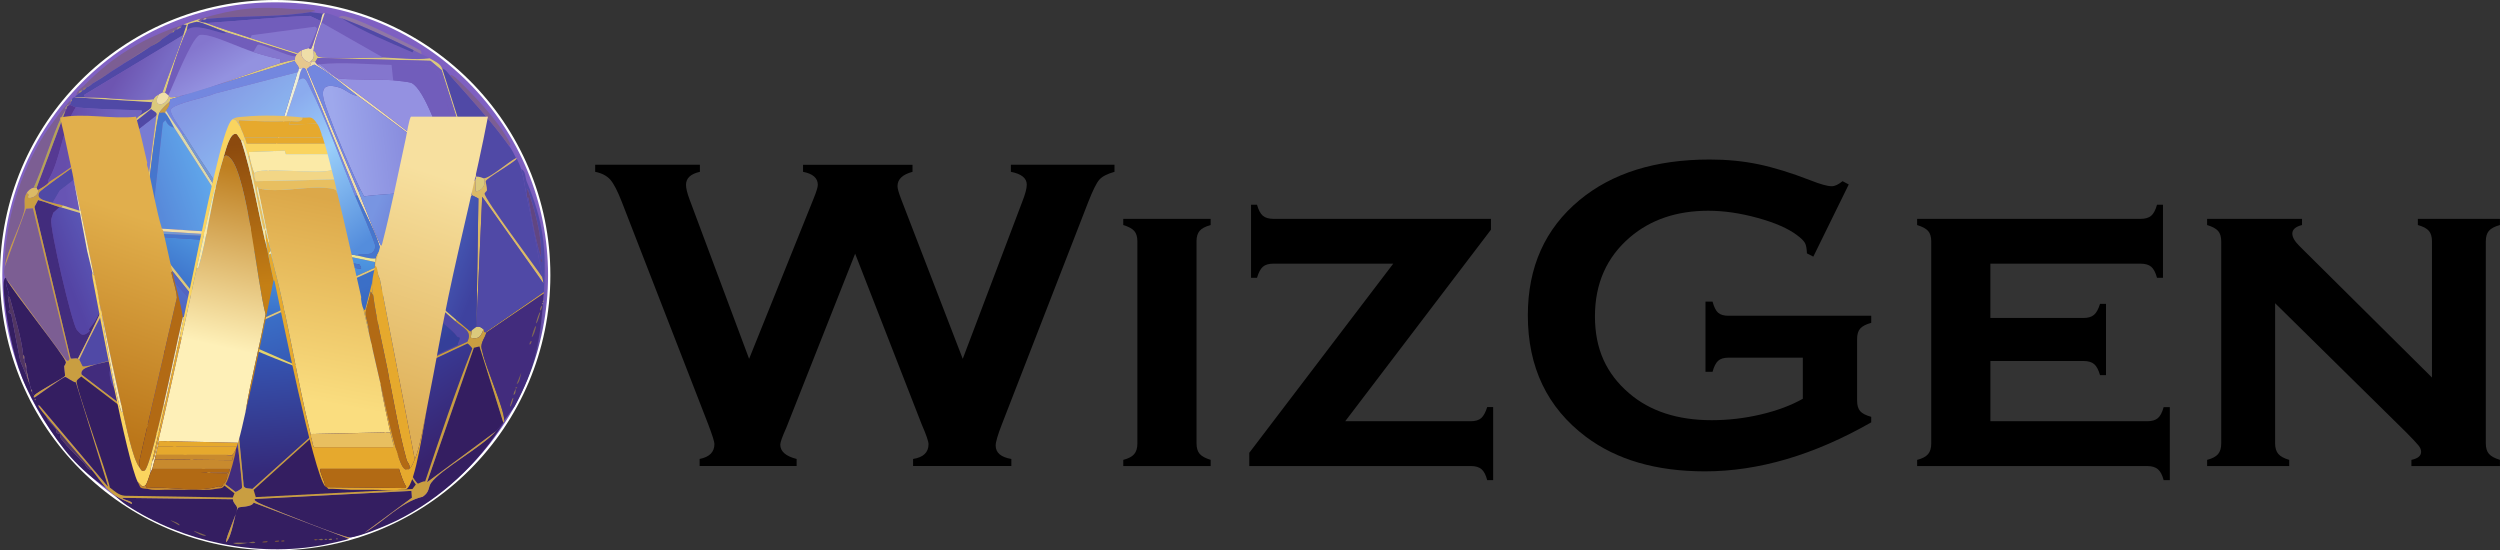 <?xml version="1.0" encoding="UTF-8"?>
<svg id="Layer_2" data-name="Layer 2" xmlns="http://www.w3.org/2000/svg" xmlns:xlink="http://www.w3.org/1999/xlink" viewBox="0 0 1081.08 238">
  <rect x="0" y="0" width="1081.08" height="238" fill="#333333" stroke="none"/>
  <defs>
    <style>
      .cls-1 {
        fill: #f2d686;
      }

      .cls-1, .cls-2, .cls-3, .cls-4, .cls-5, .cls-6, .cls-7, .cls-8, .cls-9, .cls-10, .cls-11, .cls-12, .cls-13, .cls-14, .cls-15, .cls-16, .cls-17, .cls-18, .cls-19, .cls-20, .cls-21, .cls-22, .cls-23, .cls-24, .cls-25, .cls-26, .cls-27, .cls-28, .cls-29, .cls-30, .cls-31, .cls-32, .cls-33, .cls-34, .cls-35, .cls-36, .cls-37, .cls-38, .cls-39, .cls-40, .cls-41, .cls-42, .cls-43, .cls-44, .cls-45, .cls-46, .cls-47, .cls-48, .cls-49, .cls-50, .cls-51, .cls-52, .cls-53, .cls-54, .cls-55, .cls-56, .cls-57, .cls-58, .cls-59, .cls-60, .cls-61, .cls-62, .cls-63, .cls-64, .cls-65, .cls-66, .cls-67, .cls-68, .cls-69, .cls-70, .cls-71, .cls-72, .cls-73 {
        stroke-width: 0px;
      }

      .cls-2 {
        fill: #c99e41;
      }

      .cls-3 {
        fill: url(#linear-gradient-12);
      }

      .cls-4 {
        fill: url(#linear-gradient-17);
      }

      .cls-5 {
        fill: url(#linear-gradient-19);
      }

      .cls-6 {
        fill: url(#linear-gradient);
      }

      .cls-7 {
        fill: #563993;
      }

      .cls-8 {
        fill: #70b1f2;
      }

      .cls-9 {
        fill: #715dbb;
      }

      .cls-10 {
        fill: #f4d478;
      }

      .cls-11 {
        fill: url(#linear-gradient-21);
      }

      .cls-12 {
        fill: url(#linear-gradient-6);
      }

      .cls-13 {
        fill: #9077a5;
      }

      .cls-14 {
        fill: #987c68;
      }

      .cls-15 {
        fill: #bea885;
      }

      .cls-16 {
        fill: #b6a355;
      }

      .cls-18 {
        fill: #e7c88e;
      }

      .cls-19 {
        fill: #7c5e93;
      }

      .cls-20 {
        fill: #5165c1;
      }

      .cls-21 {
        fill: url(#linear-gradient-15);
      }

      .cls-22 {
        fill: #7387df;
      }

      .cls-23 {
        fill: url(#linear-gradient-11);
      }

      .cls-24 {
        fill: #8d755a;
      }

      .cls-25 {
        fill: #7499d1;
      }

      .cls-26 {
        fill: url(#linear-gradient-5);
      }

      .cls-27 {
        fill: #9e8051;
      }

      .cls-28 {
        fill: #765340;
      }

      .cls-29 {
        fill: #c0ba5a;
      }

      .cls-30 {
        fill: #513662;
      }

      .cls-31 {
        fill: url(#linear-gradient-13);
      }

      .cls-32 {
        fill: url(#linear-gradient-23);
      }

      .cls-33 {
        fill: url(#linear-gradient-16);
      }

      .cls-34 {
        fill: url(#linear-gradient-22);
      }

      .cls-35 {
        fill: #fff;
      }

      .cls-36 {
        fill: #dbba66;
      }

      .cls-37 {
        fill: url(#linear-gradient-20);
      }

      .cls-38 {
        fill: url(#linear-gradient-14);
      }

      .cls-39 {
        fill: #b26a14;
      }

      .cls-40 {
        fill: #dbc97c;
      }

      .cls-41 {
        fill: url(#linear-gradient-2);
      }

      .cls-42 {
        fill: #fbeaa7;
      }

      .cls-43 {
        fill: #a29460;
      }

      .cls-44 {
        fill: #efdea8;
      }

      .cls-45 {
        fill: #422c7d;
      }

      .cls-46 {
        fill: url(#linear-gradient-7);
      }

      .cls-47 {
        fill: #e8bf60;
      }

      .cls-48 {
        fill: url(#linear-gradient-3);
      }

      .cls-49 {
        fill: url(#linear-gradient-9);
      }

      .cls-50 {
        fill: url(#radial-gradient);
      }

      .cls-51 {
        fill: #ecefd6;
      }

      .cls-52 {
        fill: #866457;
      }

      .cls-53 {
        fill: #8476ce;
      }

      .cls-54 {
        fill: #614682;
      }

      .cls-55 {
        fill: #341e61;
      }

      .cls-56 {
        fill: #ede896;
      }

      .cls-57 {
        fill: #e2d56b;
      }

      .cls-58 {
        fill: #5049a6;
      }

      .cls-59 {
        fill: #7f6755;
      }

      .cls-60 {
        fill: #e6a92d;
      }

      .cls-61 {
        fill: url(#linear-gradient-8);
      }

      .cls-62 {
        fill: url(#linear-gradient-24);
      }

      .cls-63 {
        fill: #9491e1;
      }

      .cls-64 {
        fill: url(#linear-gradient-18);
      }

      .cls-65 {
        fill: #7d6061;
      }

      .cls-66 {
        fill: #c88a2e;
      }

      .cls-67 {
        fill: #a39173;
      }

      .cls-68 {
        fill: url(#linear-gradient-10);
      }

      .cls-69 {
        fill: #fad45f;
      }

      .cls-70 {
        fill: url(#linear-gradient-4);
      }

      .cls-71 {
        fill: #4676cd;
      }

      .cls-72 {
        fill: #468fe1;
      }

      .cls-73 {
        fill: #dbdaaa;
      }
    </style>
    <radialGradient id="radial-gradient" cx="119" cy="827.46" fx="229.46" fy="784.56" r="118.5" gradientTransform="translate(0 946.46) scale(1 -1)" gradientUnits="userSpaceOnUse">
      <stop offset="0" stop-color="#3b3279"/>
      <stop offset="1" stop-color="#8061c3"/>
    </radialGradient>
    <linearGradient id="linear-gradient" x1="149.64" y1="837.43" x2="183.26" y2="798.76" gradientTransform="translate(-496.91 733.28) rotate(36.83) scale(1 -1)" gradientUnits="userSpaceOnUse">
      <stop offset="0" stop-color="#3555b2"/>
      <stop offset="1" stop-color="#352979"/>
    </linearGradient>
    <linearGradient id="linear-gradient-2" x1="114.81" y1="814.83" x2="128.87" y2="776.91" gradientTransform="translate(-496.91 733.28) rotate(36.83) scale(1 -1)" gradientUnits="userSpaceOnUse">
      <stop offset="0" stop-color="#5561c1"/>
      <stop offset="1" stop-color="#4c399b"/>
    </linearGradient>
    <linearGradient id="linear-gradient-3" x1="144.19" y1="860.79" x2="172.33" y2="840.21" gradientTransform="translate(-496.91 733.28) rotate(36.83) scale(1 -1)" gradientUnits="userSpaceOnUse">
      <stop offset="0" stop-color="#3b6fc7"/>
      <stop offset="1" stop-color="#3350ac"/>
    </linearGradient>
    <linearGradient id="linear-gradient-4" x1="195.07" y1="917.23" x2="164.7" y2="909.33" gradientTransform="translate(-496.91 733.28) rotate(36.83) scale(1 -1)" gradientUnits="userSpaceOnUse">
      <stop offset="0" stop-color="#3e429f"/>
      <stop offset="1" stop-color="#4b6bc5"/>
    </linearGradient>
    <linearGradient id="linear-gradient-5" x1="66.4" y1="831.51" x2="51.5" y2="806.71" gradientTransform="translate(-496.91 733.28) rotate(36.83) scale(1 -1)" gradientUnits="userSpaceOnUse">
      <stop offset="0" stop-color="#5f65c3"/>
      <stop offset="1" stop-color="#5444a4"/>
    </linearGradient>
    <linearGradient id="linear-gradient-6" x1="129.3" y1="874.62" x2="144.64" y2="854.75" gradientTransform="translate(-496.91 733.28) rotate(36.83) scale(1 -1)" gradientUnits="userSpaceOnUse">
      <stop offset="0" stop-color="#5099e2"/>
      <stop offset="1" stop-color="#3a72ca"/>
    </linearGradient>
    <linearGradient id="linear-gradient-7" x1="52.41" y1="863.37" x2="26.54" y2="839.48" gradientTransform="translate(-496.91 733.28) rotate(36.83) scale(1 -1)" gradientUnits="userSpaceOnUse">
      <stop offset="0" stop-color="#787cd3"/>
      <stop offset="1" stop-color="#6754b4"/>
    </linearGradient>
    <linearGradient id="linear-gradient-8" x1="166.59" y1="875.03" x2="196.63" y2="867.26" gradientTransform="translate(-496.91 733.28) rotate(36.83) scale(1 -1)" gradientUnits="userSpaceOnUse">
      <stop offset="0" stop-color="#3b64be"/>
      <stop offset="1" stop-color="#353f99"/>
    </linearGradient>
    <linearGradient id="linear-gradient-9" x1="94.96" y1="856.31" x2="97.46" y2="833.09" gradientTransform="translate(-496.91 733.28) rotate(36.83) scale(1 -1)" gradientUnits="userSpaceOnUse">
      <stop offset="0" stop-color="#4f96e0"/>
      <stop offset="1" stop-color="#3d72ca"/>
    </linearGradient>
    <linearGradient id="linear-gradient-10" x1="37.05" y1="863.51" x2="18.64" y2="852.85" gradientTransform="translate(-496.91 733.28) rotate(36.83) scale(1 -1)" gradientUnits="userSpaceOnUse">
      <stop offset="0" stop-color="#7165c0"/>
      <stop offset="1" stop-color="#664dab"/>
    </linearGradient>
    <linearGradient id="linear-gradient-11" x1="198.07" y1="863.96" x2="231.52" y2="851.9" gradientTransform="translate(-496.91 733.28) rotate(36.83) scale(1 -1)" gradientUnits="userSpaceOnUse">
      <stop offset="0" stop-color="#393993"/>
      <stop offset="1" stop-color="#38236e"/>
    </linearGradient>
    <linearGradient id="linear-gradient-12" x1="33.12" y1="898.08" x2="17.89" y2="896.25" gradientTransform="translate(-496.91 733.28) rotate(36.83) scale(1 -1)" gradientUnits="userSpaceOnUse">
      <stop offset="0" stop-color="#786bc4"/>
      <stop offset="1" stop-color="#6d55b1"/>
    </linearGradient>
    <linearGradient id="linear-gradient-13" x1="94.83" y1="832.44" x2="93.41" y2="801.09" gradientTransform="translate(-496.91 733.28) rotate(36.83) scale(1 -1)" gradientUnits="userSpaceOnUse">
      <stop offset="0" stop-color="#516fc9"/>
      <stop offset="1" stop-color="#4c4eae"/>
    </linearGradient>
    <linearGradient id="linear-gradient-14" x1="39.65" y1="922.67" x2="56.18" y2="916.14" gradientTransform="translate(-496.91 733.28) rotate(36.83) scale(1 -1)" gradientUnits="userSpaceOnUse">
      <stop offset="0" stop-color="#8476ce"/>
      <stop offset="1" stop-color="#9392e0"/>
    </linearGradient>
    <linearGradient id="linear-gradient-15" x1="141.25" y1="950.55" x2="111.98" y2="922.65" gradientTransform="translate(-496.91 733.28) rotate(36.83) scale(1 -1)" gradientUnits="userSpaceOnUse">
      <stop offset="0" stop-color="#8183d9"/>
      <stop offset="1" stop-color="#9ea8ec"/>
    </linearGradient>
    <linearGradient id="linear-gradient-16" x1="160.86" y1="918.65" x2="141.16" y2="914.09" gradientTransform="translate(-496.91 733.28) rotate(36.83) scale(1 -1)" gradientUnits="userSpaceOnUse">
      <stop offset="0" stop-color="#6b78d1"/>
      <stop offset="1" stop-color="#7895e2"/>
    </linearGradient>
    <linearGradient id="linear-gradient-17" x1="80.66" y1="908.21" x2="146.03" y2="889.55" gradientTransform="translate(-496.91 733.28) rotate(36.83) scale(1 -1)" gradientUnits="userSpaceOnUse">
      <stop offset="0" stop-color="#8babee"/>
      <stop offset=".37" stop-color="#9acffa"/>
      <stop offset="1" stop-color="#548ddc"/>
    </linearGradient>
    <linearGradient id="linear-gradient-18" x1="75.03" y1="878.64" x2="61.22" y2="858.1" gradientTransform="translate(-496.91 733.28) rotate(36.83) scale(1 -1)" gradientUnits="userSpaceOnUse">
      <stop offset="0" stop-color="#60a7eb"/>
      <stop offset="1" stop-color="#588ada"/>
    </linearGradient>
    <linearGradient id="linear-gradient-19" x1="54.11" y1="911.76" x2="101.47" y2="901.51" gradientTransform="translate(-496.91 733.28) rotate(36.83) scale(1 -1)" gradientUnits="userSpaceOnUse">
      <stop offset="0" stop-color="#8497e3"/>
      <stop offset="1" stop-color="#8ec7f7"/>
    </linearGradient>
    <linearGradient id="linear-gradient-20" x1="-393.04" y1="1134.32" x2="-460.32" y2="928.88" gradientTransform="translate(301.55 737.96) scale(.6 -.6)" gradientUnits="userSpaceOnUse">
      <stop offset=".28" stop-color="#e1af4c"/>
      <stop offset="1" stop-color="#bb7619"/>
    </linearGradient>
    <linearGradient id="linear-gradient-21" x1="-316.6" y1="1105.8" x2="-354.58" y2="936.13" gradientTransform="translate(301.55 737.96) scale(.6 -.6)" gradientUnits="userSpaceOnUse">
      <stop offset="0" stop-color="#be7e1f"/>
      <stop offset=".74" stop-color="#fef0b8"/>
    </linearGradient>
    <linearGradient id="linear-gradient-22" x1="-328.14" y1="1126.43" x2="-319.35" y2="1023.29" gradientTransform="translate(301.55 737.96) scale(.6 -.6)" gradientUnits="userSpaceOnUse">
      <stop offset="0" stop-color="#8c4a0e"/>
      <stop offset="1" stop-color="#c47f15"/>
    </linearGradient>
    <linearGradient id="linear-gradient-23" x1="-165.33" y1="1141.86" x2="-236.21" y2="928.54" gradientTransform="translate(301.55 737.96) scale(.6 -.6)" gradientUnits="userSpaceOnUse">
      <stop offset=".19" stop-color="#f7e09f"/>
      <stop offset="1" stop-color="#deaf56"/>
    </linearGradient>
    <linearGradient id="linear-gradient-24" x1="-254.27" y1="1084.5" x2="-283.45" y2="929.46" gradientTransform="translate(301.55 737.96) scale(.6 -.6)" gradientUnits="userSpaceOnUse">
      <stop offset="0" stop-color="#dca849"/>
      <stop offset=".92" stop-color="#fadd7f"/>
    </linearGradient>
  </defs>
  <g id="Layer_1-2" data-name="Layer 1">
    <g>
      <g>
        <g id="Background">
          <g>
            <path class="cls-50" d="m119,237.5C53.66,237.5.5,184.34.5,119S53.66.5,119,.5s118.5,53.16,118.5,118.5-53.16,118.5-118.5,118.5Z"/>
            <path class="cls-35" d="m119,1c31.52,0,61.15,12.27,83.44,34.56,22.29,22.29,34.56,51.92,34.56,83.44s-12.27,61.15-34.56,83.44-51.92,34.56-83.44,34.56-61.15-12.27-83.44-34.56S1,150.52,1,119,13.27,57.85,35.56,35.56,87.48,1,119,1m0-1C53.28,0,0,53.28,0,119s53.28,119,119,119,119-53.28,119-119S184.72,0,119,0h0Z"/>
          </g>
        </g>
        <g id="Layer_5" data-name="Layer 5">
          <g id="Generative_Object" data-name="Generative Object">
            <path class="cls-55" d="m151.34,232.4c-2.89.06-31.3-11.39-35.92-13.4-1.16-.51-6.15-2.31-5.2-3.24l67.74-3.5.18,2.96-20.49,15.14c8.38-4.82,15.76-13.37,25.16-15.57,3.14-2.13,2.31-4.18,3.62-6,4.24-5.88,21.56-15.18,28.05-22.33,1.07-1.18,2.19-2.47,3.2-3.7.15-.18.28-.38.42-.56-11.12,18.28-27.32,33.36-46.51,42.91-4.02,2-16.45,7.19-20.25,7.27v.02Z"/>
            <path class="cls-19" d="m2.18,119.82c-.64-1.62-.42-2.82-.14-4.46l9.22-25.11,2.96-.18,15.84,65.22-.63.84-.8-.38S2.18,119.82,2.18,119.82Z"/>
            <path class="cls-58" d="m194.64,32.67c8.04,9.02,18.74,20.73,25.54,30.45,1.45,2.07,1.91,3.15,3,5.3-3.05,1.42-11.34,8.76-13.94,8.73-.16,0-2.23-1.06-3.21-.66l-14.81-46.81c1.43.13,2.52,1.99,3.42,3h0Z"/>
            <path class="cls-58" d="m225.35,73.09c1.25,3.93,1.64,8.29,2.52,12.34,2.5,11.45,4.53,23.14,6.72,34.65-2.78-4.42-25.3-34.18-25.02-36.38.04-.32,1.04-1.12,1.04-1.4.04-1.13-.62-3.72-.56-3.9.53-1.55,11.74-7.67,13.42-9.77.69,1.4,1.41,2.97,1.89,4.46h-.01Z"/>
            <path class="cls-19" d="m30.86,43.73c-.17.62-.14,1.08-.77,1.6-.06,0-.3.71-.7.35.69-1.6-1.19.95-1.22,1.05-.09.28.27.42.45.56-.07.09-.15.18-.21.28-1.28,1.97-2.24,3.71-3.24,6.07-3.81,9.03-6.62,18.58-10.61,27.55-1.28.17-2.48,1.39-3.14,2.44-1.54,2.47-.31,5.15-1.01,7.74-2.01,7.51-7.12,16.37-8.39,23.99.07-19.59,6.74-40.78,17.29-57.4,1.97-3.11,9.14-12.87,11.67-15l-.73.98.59-.21h.02Z"/>
            <path class="cls-9" d="m185.85,25.22c-6.74.81-13.5-.19-20.22-.34l-26.58-15.11c.45-1.4.92-2.8,1.39-4.18,2.13.22,4.01,1.2,6,1.88.35.12.68.22,1.05.35,9.64,5.99,20.5,10.27,30.9,14.87l.49-.94c1.16.58,2.34,1.13,3.49,1.74,1.08.57,2.47,1.12,3.49,1.74h-.01Z"/>
            <path class="cls-36" d="m234.58,120.08l.49,2.54-26.56-37.53-2.51,56.27.87-55.54-2.69-1.36-30.59,24.56c-1.18,1.7,1.1,4.68-.94,8.23-.02.03-.36.49-.42.56-.39.47-2.85,2.01-3.42,2.23s-1.26-.35-1.67.49c-.24-.9-.54-.38-.84-.63-1.69-1.39-2.66-.75-3.98-3.41-.09-.17-.32-.57-.35-.7-.11-.49.06-1.92.14-2.51.02-.14.25-1.46.28-1.53.49-1.58.73-2.56,2.23-3.56.25,1.02,1.2.59.07,3.1,1.31-.66,1.98,1.02,3.42,1.25,1.24.2,4.7-3.61,2.65-4.99.5.16,1.24,1.08,1.81,1.36l31.33-24.67c-.28-.78.16-4.77.03-4.99-.35-.55-2.48-1.74-3.21-2.4l.7-.35c2.18,1.59,2.56,3.84,4.32.62l-.07,5.61c2.74-.07,4.69-2.97,3.55-5.62,2.6.04,10.89-7.31,13.94-8.73.05.09.23.12.28.21-1.67,2.1-12.89,8.22-13.42,9.77-.06.19.6,2.78.56,3.9,0,.27-1,1.08-1.04,1.4-.28,2.2,22.25,31.96,25.02,36.38l.02.04Z"/>
            <path class="cls-19" d="m78.32,11.76c-.54-.63-2.1.33-1.6.98-.42.25-.89.3-1.19.42-.37.15-1.16.1-.63.84-.37.32-1.14.38-1.19.42-.13.1-.62.42-.91.63-.96.7-1.27.99-2.72,1.88-1.84,1.13-3.16,2-5.02,3.21-4.1,2.3-7.71,4.87-11.64,7.4-.34.22-.61.44-.91.63-1.36.88-2.74,1.68-4.11,2.58-2.92,1.81-5.6,3.48-8.43,5.44-.87.53-1.66,1.08-2.51,1.61-.45.21-1.75.14-1.32,1.19-.42.28-.47.06-.49.07-.36.19-1.81.18-1.32,1.19-.43.33-.68.51-1.12.91-.79-1.46,2.72-3.73,3.03-4.05,13.2-13.5,25.9-20.54,42.9-26.46-.71.25-.77,1.08-.84,1.12h.02Z"/>
            <path class="cls-58" d="m79.3,15.11l-42.97,25.97.52,1.05c-.93.02-3.74-.25-4.25-.14,0-.87.27-.51.63-.84.44-.4.69-.58,1.12-.91.47-.36,1-.67,1.32-1.19.02-.01.06.21.49-.07s1.05-1.02,1.32-1.19c1.33-.62,1.45-.87,2.51-1.61,2.91-1.77,5.59-3.58,8.43-5.44,1.39-.86,2.72-1.7,4.11-2.58.33-.21.61-.44.91-.63,3.89-2.48,7.77-4.87,11.64-7.4,1.73-.97,3.56-1.8,5.02-3.21,1.45-.89,1.76-1.19,2.72-1.88l.91-.63s.82-.1,1.19-.42c.25-.21.39-.6.63-.84.3-.12.77-.17,1.19-.42.55-.33,1.02-.68,1.6-.98.06-.03.12-.87.84-1.12.08-.03,1.62.03,1.64.14-.64,1.4-1.01,2.88-1.5,4.32l-.02.02Z"/>
            <path class="cls-58" d="m65.79,44.2c-.35.57-.04,1.87-.73,2.72-.73.9-4.52,2.73-5.54,3.91.54-.56,2.33-2.49,1.67-3.1-9.47-.3-19.01-.48-28.45-1.27-.14-.01-2.22-1.08-2.65-1.11.63-.52.6-.98.77-1.6.06-.22.59-.46.14-.77.46-.39.26-.6,1.12-.91l33.68,2.14h0Z"/>
            <path class="cls-19" d="m134.17,5.24c-.57.17-.95.11-1.46.21l-1.95.28c-13.5,1.78-27.97,1.01-41.49,2.47-.28-.96-1.19,0-1.46.21-.51.37-.85.1-.84,1.12-.24-.1-1.33-.38-1.22-.7l1.01-.77c15.75-4.48,24.78-5.57,41.14-4.04,1.08.1,8.48-.19,8.33.8-.72.05-1.37.21-2.06.42h0Z"/>
            <path class="cls-40" d="m191.22,29.68l14.81,46.81c.97-.4,3.04.66,3.21.66,1.14,2.64-.82,5.54-3.55,5.62l.07-5.61-14.81-46.81-4.81-4.04-48.74-1.22-1.11,1.78c-.71-.42-1.4-.23-1.53-.28-.1-.04-.17-.17-.28-.21,1.97-1.51.97-3.09,1.11-4.39,1.5.33.71,1.99,2.23,2.54,2.85,1.04,23.15.26,27.82.36,6.72.15,13.48,1.14,20.22.34,1.98,1.2,4.52,2.16,5.37,4.46h0Z"/>
            <path class="cls-58" d="m139.75,5.94c-.68.75-.65,2.2-1.04,3.14l-4.67-2.19c-14.88.44-29.85,2.16-44.76,3.06-.54-.2-1.73-.19-2.3-.42-.02-1.01.32-.75.84-1.12.45.29,1.13-.17,1.46-.21,13.51-1.45,27.99-.69,41.49-2.47.69-.09,1.26-.15,1.95-.28.51-.1.89-.04,1.46-.21l5.58.69h-.01Z"/>
            <path class="cls-19" d="m220.18,63.13c-6.8-9.72-17.5-21.44-25.54-30.45.16-.79,2.14.72,2.23.8,7.77,7.19,18.6,18.78,23.45,28.01.42.79.61.87-.14,1.64h0Z"/>
            <path class="cls-13" d="m182.36,23.48c-1.15-.61-2.33-1.16-3.49-1.74-9.48-4.73-21.49-10.34-31.39-13.92-.36-.13-.69-.23-1.05-.35.09-.29,1.45-.6,1.53-.59,4.54.33,15.54,5.81,19.81,7.87,4.81,2.31,9.56,4.6,14.23,7.17l.35,1.57h.01Z"/>
            <path class="cls-40" d="m128.32,23.51c-10.32-3.31-20.69-6.5-31.03-9.74-2.51-.79-10.17-4.27-12.21-4.35-.19,0-3.46.88-3.59,1.01-.38.36-.53,2.3-.73,2.72-3.91,8.48-6.57,18.14-9.33,26.99-.06-.02-1.08-.07-1.26-.07,2.85-8.37,6.3-16.6,9.12-24.97.49-1.44.85-2.93,1.5-4.32-.02-.11-1.56-.17-1.64-.14,2.55-.89,4.99-1.84,7.6-2.58l-1.01.77c-.11.31.98.6,1.22.7.57.23,1.76.22,2.3.42,6.36,2.32,12.68,4.39,19.11,6.47,6.78,2.2,13.54,4.49,20.36,6.54-.02.02-.35.47-.42.56h0Z"/>
            <path class="cls-44" d="m139.05,9.77c-1.4,4.38-3.03,8.01-3.48,12.2-.14,1.3.85,2.88-1.11,4.39-.05-.02-.43.72-1.05.52-2.13-.69-3.81-2.91-2.86-5.19.89-.44,1.94-.56,2.86-.91.05-.02.77.58,1.15.21.45-.44,3.41-10.16,4.14-11.93.39-.94.36-2.39,1.04-3.14l.7-.35c-.47,1.39-.95,2.79-1.39,4.18v.02Z"/>
            <path class="cls-40" d="m65.79,44.2l-33.68-2.14s.23-.01.49-.07c.51-.11,3.33.16,4.25.14,9.75-.23,19.71,1.74,29.49.75-.04.06-.2.75-.56,1.33h.01Z"/>
            <g>
              <path class="cls-55" d="m150.92,232.96c-.38.43-9.86,2.47-11.19,2.73-28.68,5.44-60.63-1.31-84.9-17.2-1.59-1.04-3.89-2.98-5.23-4.35,2.33,1.62,4.9,2.52,7.39,3.8.69-1.33-3.54-1.56-4.12-2.65l47.9.6c-.17,1.41,1.74,2.71,1.78,3.73.1,2.36-4.61,11.69-4.84,14.89,2.72-2.17,3.79-13.3,5.32-14.96.51-.56,5.87-.13,6.66-2.2l41.22,15.63v-.02Z"/>
              <g>
                <path class="cls-24" d="m107.34,234.73c-2.02.27-4.58,1.11-6.59.07,2.19-.27,4.4-.06,6.59-.07Z"/>
                <path class="cls-59" d="m89.07,231.5c-.59.93-5.41-1.71-5.27-1.98l5.27,1.98Z"/>
                <path class="cls-59" d="m76.58,226.07c.19.12,1.49.86.91,1.12l-3.8-2.19c.07-.14,2.76,1,2.89,1.08h0Z"/>
                <path class="cls-59" d="m107.34,234.73c.8-.11,2.42-.96,3.1-.07-1.04.45-2.23.06-3.1.07Z"/>
                <path class="cls-28" d="m115.57,233.92c.78.8-2.1.8-2.16.56.36-.6,1.56-.34,2.16-.56Z"/>
                <path class="cls-28" d="m120.52,233.71c.86.72-1.6.77-1.67.49.14-.55,1.22-.31,1.67-.49Z"/>
                <path class="cls-59" d="m137.53,233.38c.51-.05,1.76-.84,2.13.07-.75.42-1.65-.05-2.13-.07Z"/>
                <path class="cls-28" d="m137.53,233.38c-.4.04-1.4.75-1.64-.14.61-.39,1.39.13,1.64.14Z"/>
                <path class="cls-24" d="m143.32,232.93c.88.49-.58.81-1.19.42-.09-.39,1.13-.45,1.19-.42Z"/>
                <path class="cls-28" d="m122.75,233.64c.88.49-.58.81-1.19.42-.09-.39,1.13-.45,1.19-.42Z"/>
                <path class="cls-59" d="m141.09,233c.77.43-.11.78-.7.35-.18-.36.64-.38.7-.35Z"/>
                <polygon class="cls-24" points="146.04 232.79 145.86 233.31 145.34 233.14 145.3 232.89 146.04 232.79"/>
              </g>
            </g>
            <path class="cls-6" d="m103.93,148.55c13.18,6.29,27.24,10.85,40.52,16.85.86.39,6.41,2.84,6.56,3.17.12.28-.41,5.48-.66,5.82l-41.25,37.05c-1.94-.43-4.01.24-3.84-2.44l-5.48-57.24c1.73-.53,3.1-1.73,4.15-3.21Z"/>
            <path class="cls-41" d="m103.06,194.5l-1.64-3.62c.53,4.35-3.39,9.21-7.98,8.62-8.16-1.06-34.54-27.18-44.16-31.77-1.64-2.44-3.06-8.17-.18-9.94,5.2-.34,41.65-10.45,43.61-9.37.86.47,2.35,2.26,3.56,3.1.1.07,1.33.14,1.39.17,1.87,1.12,1.28,1.37,1.64,3.62,1.92,12,2.68,26.85,3.76,39.18h0Z"/>
            <path class="cls-48" d="m166.32,119.92l-6.95,34.87-2.57,9.83c-.59-.06-.7.11-.98.14-1.67.19-1.52.58-2.58,1.12-.82.42-1.35,1.73-2.37,1.71-.33,0-5.03-2.38-6-2.75-13.62-5.21-26.91-11.39-40.31-17.13.09-.27-.11-4.72-.21-4.95l57.99-26.26c1.31,2.67,2.28,2.02,3.98,3.41h0Z"/>
            <path class="cls-70" d="m206.01,141.37c-.12.03-1.92,1.37-2.02,1.54-.46.9-1.23,0-1.67-.38-1.64-1.44-3.3-2.74-4.95-4.15-8.24-7-16.15-14.45-24.7-21.11,2.04-3.55-.25-6.53.94-8.23l30.59-24.56,2.69,1.36-.87,55.54h-.01Z"/>
            <path class="cls-26" d="m58.65,105.49c-.24.39-.62.72-.84,1.12-2.95,5.01-6.17,10.19-8.67,15.07-2.72,5.3-5.21,12.24-8.01,17.09-.57.99-1.99,2.65-2.72,3.63-.16.21.5.49.35.7-.68.91-2.43,2.09-3.52,1.5-.54-.29-1.6-1.43-2.02-1.95-2.13-2.61-11.75-43.96-11.08-47.72.18-.99.66-1.88.83-2.86l2.75-2.51s.33,0,.77.14c9.74,2.83,19.43,5.87,29.15,8.77.23,2.38.96,5.55,3,7.04v-.02Z"/>
            <path class="cls-12" d="m162.13,113.3c-.08.59-.25,2.02-.14,2.51l-57.99,26.26c-.54-.83-2.29-2.15-3.14-2.79l-.84-.63,5.84-28.73c2.54-.44,3.83-.7,5.58-2.79,11.47,2.78,23.05,5.13,34.66,7.23,1.14.21,9.75,2.28,10.08,1.67.03-.33-.66-1.59-.73-1.64-.4-.27-8.08-1.05-9.55-1.49-1.05-.31-2.42-.19-1.08-1.46.43-.25,11.18,2.8,6.8-.35l10.53,2.22h-.02Z"/>
            <path class="cls-46" d="m56.69,97.05c-.19.12-.28.69-.7.35-9.69-2.6-19.31-5.51-28.87-8.56-1.41-.45-2.97-.63-4.39-1.11l3.1-5.3,41.78-32.52-5.72,44.28c-2.86-.33-3.47,1.81-5.19,2.86h0Z"/>
            <path class="cls-61" d="m158.4,163.64c-.21-.87,1.47-7.25,1.74-8.72,2.06-11.5,4.74-22.92,7.02-34.38.42-.84,1.09-.26,1.67-.49l18.28,15.43c2.55,3.46,7.97,6.37,10.67,10.17.03.04,1.03.29,1.05.35.23.96-.98,2-.8,3.1l-35.48,16.55-4.15-2.02h0Z"/>
            <path class="cls-49" d="m100.35,104.49c1.64,3.5,1.48,2.16,3.84,4.18.26.22.57.41.84.63-2.16,9.62-3.3,19.68-5.77,29.22-.07.29,0,.52-.14.77-.42-.17-1.67.06-2.23.07-1.1.03-2.19,1.56-3.07.32l-28.12-35.44c.07-.08.67-1.39.97-1.88l33.68,2.14h0Z"/>
            <path class="cls-55" d="m217.68,182.78c-1.02,1.23-2.13,2.52-3.2,3.7l-29.83,22.09,20.29-58.2,2.41-.59,10.34,33.01h0Z"/>
            <path class="cls-45" d="m92.71,148.42c-1.95-1.08-38.41,9.04-43.61,9.37-2.88,1.77-1.46,7.49.18,9.94,9.62,4.58,36,30.7,44.16,31.77,4.59.6,8.51-4.27,7.98-8.62l1.64,3.62c.18,2.11,1.92,15.87,1.51,16.59-.14.24-2.39,1.73-2.75,1.64l-66.55-50.72c-.55-1.52.93-2.57,2.05-3.03,9.01-3.68,34.52-7.82,45.49-10.14,1.25-.27,9.14-2.25,9.55-1.99.38.23.2,1.08.35,1.57Z"/>
            <path class="cls-68" d="m59.52,50.82c-5.49,5.75-19.68,14.87-26.76,20.03-3.75,2.73-7.65,5.4-11.57,7.89.02-.03-.61-.31-.45-.56,5.67-9.26,6-22.49,12.01-31.73,9.44.79,18.98.97,28.45,1.27.66.61-1.13,2.54-1.67,3.1h-.01Z"/>
            <path class="cls-55" d="m14.77,171.06c-.24-.42-.79-1.19-.98-1.6.42-.59-.39-1.08-.42-1.19-.23-.85-.17-1.08-.56-2.16-.49-1.82-.96-4.34-1.4-6.27-.1-.97.15-2.38-.7-3.14-.07-.48-.15-.99-.21-1.46-.07-.57.28-1.3-.49-1.67-.49-6.45-3.83-17.63-5.59-24.23-.04-.15-.53-1.8-.98-.73-.29-2.29.54-.44.45-1.19-.24-2.13-1.85-4.41-1.09-6.69,3.12,5.77,25.3,33.26,25.68,35.79.12.81-.74,1.75-.73,1.85.04.7.45,4,.35,4.18-.51.95-11.89,6.73-13.35,8.52h.02Z"/>
            <path class="cls-45" d="m33.65,155.15c-.99-.44-2.69.25-3.14-.17l-15.63-65.5,1.57-2.96c3.16.72,6.18,2.14,9.28,3.03l-2.75,2.51c-.17.98-.66,1.87-.83,2.86-.67,3.76,8.95,45.11,11.08,47.72.42.52,1.49,1.66,2.02,1.95,1.09.59,2.84-.59,3.52-1.5.16-.21-.5-.49-.35-.7.72-.98,2.15-2.64,2.72-3.63,2.8-4.85,5.29-11.79,8.01-17.09,2.5-4.87,5.72-10.05,8.67-15.07-8.69,15.78-15.88,32.55-24.16,48.55h-.01Z"/>
            <path class="cls-58" d="m51.42,129.69c-1.14,2.79-5.82,13.12-3.89,15.38,2.8,3.29,9.88,1.18,13.67.65l2.27,6.27c-1.4.24-2.88.51-4.22.98-2.17.76-22.44,6.09-23.49,5.49-.24-.13-1.18-2.54-1.54-2.89,4.43-9.65,9.56-18.98,14.34-28.46l2.86,2.58h0Z"/>
            <path class="cls-58" d="m67.61,49.91l-41.78,32.52-3.1,5.3c-2.37-.8-7.52-1.36-5.76-4.53.63-1.13,13.62-10.2,15.85-11.86,10.82-8.08,22.09-15.62,32.51-24.22.79.82,3.07,1.54,2.27,2.79h.01Z"/>
            <path class="cls-58" d="m196.94,138.94c3.17,2.83,7.57,4.19,5.13,8.85l-40.39,18.75c-.39-1.47-3.04-1.89-3.28-2.89l4.15,2.02,35.48-16.55c-.18-1.11,1.03-2.14.8-3.1,0-.05-1.01-.3-1.05-.35-2.71-3.8-8.12-6.71-10.67-10.17l-18.28-15.43c.57-.23,3.03-1.77,3.42-2.23,8.2,7.06,16.63,13.9,24.7,21.11h0Z"/>
            <path class="cls-40" d="m127.49,26.37l-53.78,16.56c-.36.26.04.76-.45,1.19-1.17,1-3.68,3.32-4.32,4.6-1.25,2.53-4.52,30.33-5.03,35.22-.19,1.76-1.26,9.13-.66,10.18.71,1.23,3.18,2.62,3.18,3.9-.01,1.56-4.12,4.18-5.19,3.73-.46-.19-1.69-2.11-2.09-2.44-1.21-1-2.76-.36-2.44-2.26,1.72-1.06,2.34-3.2,5.19-2.86l5.72-44.28c.8-1.25-1.48-1.97-2.27-2.79-10.42,8.6-21.7,16.14-32.51,24.22l-.07-.49c7.08-5.16,21.27-14.28,26.76-20.03,1.02-1.18,4.82-3.01,5.54-3.91s.38-2.15.73-2.72.52-1.26.56-1.33c.94-1.5,1.12-1.37,2.44-2.09-3.42,5.5,2.85,5.83,4.32.62.46.2-.38.82,1.71.63,9.19-.86,35.44-11.52,46.32-14.74,2-.59,4.19-1.15,6.27-1.4,0,.31.04.33.07.49h0Z"/>
            <path class="cls-58" d="m92.5,143.47c-.08.3-.13,2.55-.24,2.65-.39.34-8.54,1.95-10,2.31-7.48,1.84-15.4,3.27-23.01,4.55,1.33-.47,2.82-.73,4.22-.98l-2.27-6.27c5.48-.76,11.7-2.63,17.15-2.84,2.91-.11,11.07,1.62,12.8.65.04-.02-.24-.52.24-.91.34-.27,1.68-.43,1.67-2.23,1.42.71-.12,1.53-.56,3.07Z"/>
            <path class="cls-7" d="m32.74,46.45c-6.01,9.24-6.34,22.47-12.01,31.73-.15.25.47.53.45.56-.9,1.3-3.34,2.61-4.74,3.42-.55-.19-.36-.71-.63-.91l12.6-33.69c.06-.1.14-.19.21-.28.17-.24.12-1.24.77-1.6.4.36.64-.35.7-.35.43.03,2.51,1.1,2.65,1.11h0Z"/>
            <path class="cls-40" d="m96.89,139.35c-3.6,5.87,2.36,7.96,5.58,2.44,1.19,1.49-.04,3.23-1.39,4.18-3.97,2.82-5.49-2.8-8.58-2.5.44-1.54,1.98-2.35.56-3.07l-28.54-35.75c.44-.27.92-.14,1.19-.42l28.12,35.44c.88,1.24,1.97-.29,3.07-.32h-.01Z"/>
            <path class="cls-40" d="m162.34,116.51l-57.99,26.26c-.1-.23-.21-.48-.35-.7l57.99-26.26c.03.13.26.52.35.7Z"/>
            <path class="cls-36" d="m97.66,151.69c-.06-.04-1.29-.1-1.39-.17-1.2-.84-2.7-2.63-3.56-3.1-.15-.49.03-1.34-.35-1.57-.42-.26-8.3,1.73-9.55,1.99l-.56-.42c1.46-.36,9.62-1.97,10-2.31.12-.1.16-2.35.24-2.65,3.09-.29,4.61,5.32,8.58,2.5,1.23.73-1.09,1.43-1.15,1.53-.17.28.79.61.63.91-.28.52-1.11.3-1.19.42-.18.29.05,1.67,0,1.74-.24.33-2.11.44-1.71,1.12h0Z"/>
            <path class="cls-36" d="m59.21,105.91c-3.84,6.92-7.09,14.15-10.65,21.2-4.79,9.48-9.92,18.8-14.34,28.46-.02-.02-.53-.4-.56-.42,8.28-16,15.47-32.77,24.16-48.55.22-.4.6-.73.84-1.12.12.08.52.41.56.42h-.01Z"/>
            <path class="cls-57" d="m144.46,165.4c-13.28-6-27.34-10.56-40.52-16.85.18-.26.61-.79.63-.84,13.4,5.74,26.7,11.92,40.31,17.13l-.42.56Z"/>
            <path class="cls-40" d="m167.16,120.55c-2.28,11.46-4.96,22.88-7.02,34.38l-.77-.14,6.95-34.87c.3.24.59-.27.84.63h0Z"/>
            <path class="cls-10" d="m153.24,165.88c1.06-.54.91-.93,2.58-1.12-3.48,4.03,2.47,5.7,4.74,1.81,1.81,2.11-2.41,5.94-4.04,5.69-2.8-.44-4.97-3.85-3.28-6.38h0Z"/>
            <path class="cls-44" d="m102.47,141.79c-3.22,5.52-9.18,3.43-5.58-2.44.57,0,1.81-.24,2.23-.07.36.15,3.11,2.21,3.35,2.51h0Z"/>
            <path class="cls-40" d="m105.86,109.92l-5.84,28.73-.21.28c-.19-.13-.37-.28-.56-.42,2.47-9.54,3.6-19.59,5.77-29.22.31.25.56-.28.84.63Z"/>
            <path class="cls-40" d="m55.65,98.45c-9.72-2.9-19.41-5.94-29.15-8.77l.63-.84c9.56,3.05,19.18,5.95,28.87,8.56.06.41-.35.99-.35,1.05Z"/>
            <path class="cls-40" d="m197.36,138.38l-.42.56c-8.07-7.21-16.5-14.05-24.7-21.11.05-.07.4-.53.42-.56,8.55,6.66,16.46,14.11,24.7,21.11Z"/>
            <path class="cls-40" d="m209.15,142.41c-1.33,3.12-1.93,4.37-5.58,3.66.15-.52.33-3.04.42-3.17.1-.16,1.9-1.5,2.02-1.54,1.5-.38,2.02.28,3.14,1.04h0Z"/>
            <path class="cls-44" d="m160.56,166.57c-2.27,3.89-8.23,2.22-4.74-1.81.28-.03.38-.2.98-.14,1.73.18,2.69.69,3.77,1.95h0Z"/>
            <path class="cls-36" d="m16.45,82.16c.46,2.75-3.77,4.02-4.39,3.25-.25-.32,1.01-1.52-.63-1.78.65-1.05,1.86-2.27,3.14-2.44.06,0,1.2.03,1.26.07.27.19.08.72.63.91h0Z"/>
            <g>
              <path class="cls-2" d="m235.08,126.99l-24.85,16.89c-.14,1.27-1.29,2.95-1.57,3.84-.11.35-.22.47-.35,1.05-.36,1.6.09,2.3.42,3.8,1.42,6.47,9.38,24.39,9.29,29.17,0,.07-.29.3.07.49-.14.18-.27.38-.42.56l-10.34-33.01-2.41.59-20.29,58.2,29.83-22.09c-6.49,7.15-23.81,16.45-28.05,22.33-1.31,1.81-.49,3.87-3.62,6-9.41,2.19-16.78,10.74-25.16,15.57l20.49-15.14-.18-2.96-67.74,3.5c-.95.93,4.03,2.73,5.2,3.24,4.62,2.01,33.03,13.45,35.92,13.4-.15.18-.27.39-.42.56l-41.22-15.63c-.79,2.07-6.14,1.64-6.66,2.2-1.53,1.66-2.61,12.79-5.32,14.96.23-3.2,4.93-12.53,4.84-14.89-.04-1.01-1.95-2.32-1.78-3.73l-47.9-.6c.57,1.09,4.8,1.32,4.12,2.65-2.49-1.27-5.07-2.17-7.39-3.8-1.35-.94-2.52-2.07-3.7-3.2-2.4-2.32-4.18-5.29-6.35-7.81-6.52-7.53-13.09-15.2-19.47-22.86-1.06-1.27-2.32-2.76-3.21-4.15-.24-.37-.76-1.56.42-.56l29.41,34.88-13.94-45.07c-1.27-.1-3.99-2.31-4.57-2.33-.79-.03-11.6,7.77-13.17,8.86-1.05.08-.22-.8-.24-.84,1.46-1.78,12.84-7.56,13.35-8.52.1-.19-.31-3.48-.35-4.18,0-.1.85-1.04.73-1.85-.38-2.52-22.56-30.02-25.68-35.79-.1-.18-.26-.51-.35-.7-.04-.09-.24-.12-.28-.21l26.45,35.93.8.38.63-.84-15.84-65.22-2.96.18-9.22,25.11c1.27-7.62,6.38-16.48,8.39-23.99.69-2.59-.54-5.27,1.01-7.74,1.64.26.38,1.46.63,1.78.62.77,4.85-.5,4.39-3.25,1.39-.81,3.84-2.12,4.74-3.42,3.92-2.49,7.82-5.16,11.57-7.89l.07.49c-2.23,1.67-15.23,10.74-15.85,11.86-1.76,3.17,3.38,3.72,5.76,4.53,1.42.48,2.98.66,4.39,1.11l-.63.84c-.43-.13-.73-.13-.77-.14-3.1-.89-6.11-2.3-9.28-3.03l-1.57,2.96,15.63,65.5c.45.42,2.15-.26,3.14.17.03,0,.53.39.56.42.36.35,1.3,2.76,1.54,2.89,1.06.6,21.32-4.73,23.49-5.49,7.61-1.27,15.53-2.7,23.01-4.55l.56.42c-10.96,2.32-36.48,6.46-45.49,10.14-1.13.46-2.61,1.51-2.05,3.03l66.55,50.72c.36.09,2.62-1.4,2.75-1.64.41-.72-1.33-14.48-1.51-16.59-1.08-12.33-1.83-27.18-3.76-39.18-.36-2.25.23-2.51-1.64-3.62-.4-.68,1.46-.78,1.71-1.12.05-.07-.18-1.45,0-1.74.08-.12.91.1,1.19-.42.16-.29-.8-.63-.63-.91.06-.1,2.38-.8,1.15-1.53,1.35-.96,2.58-2.7,1.39-4.18-.24-.3-2.99-2.36-3.35-2.51.13-.24.06-.48.14-.77.19.13.37.29.56.42.33.23.7.77,1.05.35.85.64,2.6,1.95,3.14,2.79.14.22.25.46.35.7s.31,4.68.21,4.95c-.02.05-.44.57-.63.84-1.04,1.48-2.42,2.68-4.15,3.21l5.48,57.24c-.17,2.68,1.9,2.01,3.84,2.44l41.25-37.05c.25-.34.78-5.55.66-5.82-.15-.33-5.69-2.78-6.56-3.17l.42-.56c.96.37,5.67,2.74,6,2.75,1.02.02,1.55-1.29,2.37-1.71-1.69,2.53.48,5.93,3.28,6.38,1.63.26,5.85-3.58,4.04-5.69-1.08-1.26-2.03-1.77-3.77-1.95l2.57-9.83.77.14c-.26,1.47-1.95,7.84-1.74,8.72.24,1,2.89,1.42,3.28,2.89l40.39-18.75c2.44-4.66-1.96-6.02-5.13-8.85l.42-.56c1.65,1.4,3.31,2.71,4.95,4.15.45.39,1.22,1.28,1.67.38-.08.14-.27,2.65-.42,3.17,3.65.7,4.24-.55,5.58-3.66.37.25,0,1.43.8,1.25l25.26-17.45c-.03.49-.13.67-.14.77h0Z"/>
              <path class="cls-55" d="m159.04,175.88c1.84.73,17.77,30.04,20.77,33.63l-1.46,1.95-67.74,3.5-.94-3.1,41.67-37.61c1.05,3.23,7.31,1.48,7.71,1.63h0Z"/>
              <path class="cls-55" d="m35.12,162.79l66.27,50.51-.73,1.85-46.68-.77c-2.74-.24-4.34-1.98-6.49-3.55-.94-5.69-14.96-43.65-14.32-46.01.21-.79,1.38-1.38,1.95-2.02h0Z"/>
              <path class="cls-23" d="m202.18,148.52c.34.07,2.04,1.95,2.06,2.2-7.51,18.9-13.94,38.2-20.39,57.47-.76-.3-2.95.99-3.1.94-1.89-.52-17.68-29.92-20.73-33.39,2.04-2.9,3.35-4.96,2.26-8.54l39.91-18.68h0Z"/>
              <path class="cls-24" d="m100.86,139.28c-.35.42-.71-.12-1.05-.35l.21-.28.84.63Z"/>
            </g>
            <g>
              <path class="cls-58" d="m235.21,126.22l-25.26,17.45c-.81.17-.43-1-.8-1.25-1.12-.76-1.63-1.43-3.14-1.04l2.51-56.27,26.56,37.53-.49-2.54c-2.19-11.51-4.22-23.2-6.72-34.65.03.21.62,0,.63.03,1.39,8.59,2.83,17.29,5.42,25.62.51-9.18-2.59-19.99-5.7-29.32-.49.13-.38,3.48-.35,3.66-.88-4.05-1.27-8.41-2.52-12.34,2.03.75,1.77,3.81,2.37,5.26,7.44,17.89,8.54,29.25,7.49,47.86Z"/>
              <path class="cls-54" d="m227.87,85.43c-.03-.18-.14-3.53.35-3.66,3.11,9.33,6.22,20.14,5.7,29.32-2.59-8.33-4.04-17.03-5.42-25.62,0-.03-.59.17-.63-.03h0Z"/>
              <path class="cls-54" d="m234.02,111.82c.36.11.52,1.38.45,1.43-.47.35-.97-1.21-.45-1.43Z"/>
            </g>
            <g>
              <path class="cls-45" d="m218.03,181.73c.08-4.79-7.87-22.7-9.29-29.17-.33-1.5-.78-2.2-.42-3.8l.35-1.05c.27-.89,1.43-2.57,1.57-3.84l24.85-16.89c-1.15,18.35-3.38,31.67-12.55,48.75l-4.49,6h-.02Z"/>
              <g>
                <path class="cls-28" d="m208.32,148.76c.13-.58.24-.7.35-1.05l-.35,1.05Z"/>
                <path class="cls-59" d="m225.41,161.12c-.42,1.43-.55,4.36-2.02,5.02l2.02-5.02Z"/>
                <path class="cls-59" d="m231.74,141.04c.25.1-.96,4.54-1.81,4.74.06-.49,1.27-4.96,1.81-4.74Z"/>
                <path class="cls-24" d="m233.62,135.04c-.05.45-1.28,4.98-1.81,4.74.05-.45,1.28-4.98,1.81-4.74Z"/>
                <path class="cls-24" d="m222,172.07c-.03.42-.94,3.93-1.46,3.7.03-.42.94-3.93,1.46-3.7Z"/>
                <path class="cls-24" d="m223.04,168.06c-.13.72.11,2.24-.97,2.75.05-1.04.55-1.85.97-2.75Z"/>
                <path class="cls-24" d="m234.45,132.18c.1.05-.49,2.18-.7,2.09-.58-.34.36-2.26.7-2.09Z"/>
                <path class="cls-65" d="m229.93,147.52c-.26.66-.2,1.5-1.04,1.4.24-.61.19-1.5,1.04-1.4Z"/>
                <path class="cls-59" d="m223.04,168.06s-.36-1.11.56-.45c.19.43-.51.17-.56.45Z"/>
                <polygon class="cls-67" points="234.87 129.88 235.18 130.33 234.73 130.65 234.69 130.4 234.87 129.88"/>
                <polygon class="cls-67" points="234.52 130.93 234.83 131.38 234.38 131.69 234.35 131.45 234.52 130.93"/>
              </g>
            </g>
            <g>
              <path class="cls-55" d="m2.81,120.73c-.76,2.28.85,4.56,1.09,6.69.08.75-.74-1.1-.45,1.19.23,1.78.61,3.48.88,5.23.03.17-.68.56-.59,1.08.11.66,1.1.74,1.12.84,1.22,6.79,2.59,13.53,3.92,20.36l3.21,7.63c.21.87.54,1.56.84,2.37.2.74.32,1.38.56,2.16.18.59.12.52.42,1.19.19.41.73,1.18.98,1.6.02.04-.8.92.24.84,1.57-1.1,12.38-8.89,13.17-8.86.57.02,3.3,2.24,4.57,2.33l13.94,45.07-29.41-34.88c-1.17-1.01-.66.19-.42.56.89,1.38,2.15,2.88,3.21,4.15.73,2.15,2.85,3.53,4.12,5.26.41.56.17,1.4.21,1.46.52.7,1.5.47,1.88.97.08.1-.62.8.28,1.95,2.96,3.78,6.71,7.32,9.98,10.52.16.16,1.34,2.97,3,2.68,2.17,2.51,3.95,5.48,6.35,7.81-5.42-3.56-10.9-8.31-15.21-13.13-7.65-8.55-17.06-24.12-21.15-34.57-4.06-10.37-7.3-26.42-7.94-37.96-.07-1.2-.26-4.78.87-5.23.09.19.25.52.35.7h-.02Z"/>
              <g>
                <path class="cls-30" d="m39.54,203.12c-1.66.29-2.84-2.53-3-2.68-3.26-3.2-7.02-6.75-9.98-10.52-.9-1.15-.2-1.85-.28-1.95-.39-.51-1.36-.28-1.88-.97-.04-.06.2-.91-.21-1.46-1.27-1.73-3.39-3.12-4.12-5.26,6.38,7.66,12.95,15.32,19.47,22.86v-.02Z"/>
                <path class="cls-30" d="m10.02,153.56c.05.59-.25,1.29.49,1.67.06.47.14.99.21,1.46.17,1.21.44,2,.7,3.14.14,1.38.24,2.54.56,3.9l-3.21-7.63c-1.32-6.83-2.7-13.56-3.92-20.36-.02-.1-1.01-.18-1.12-.84-.09-.52.62-.91.59-1.08-.26-1.75-.65-3.45-.88-5.23.45-1.07.94.59.98.73,1.76,6.6,5.1,17.77,5.59,24.23h0Z"/>
                <path class="cls-27" d="m12.81,166.11c-.29-.81-.63-1.5-.84-2.37-.32-1.36-.42-2.53-.56-3.9.44,1.94.9,4.46,1.4,6.27h0Z"/>
                <path class="cls-27" d="m13.37,168.27c-.23-.78-.36-1.42-.56-2.16.39,1.09.33,1.31.56,2.16Z"/>
                <path class="cls-43" d="m13.79,169.46c-.3-.66-.24-.6-.42-1.19.03.1.83.59.42,1.19Z"/>
                <polygon class="cls-67" points="15.33 172.35 15.4 172.84 15.19 173.12 14.91 172.91 15.33 172.35"/>
              </g>
            </g>
            <path class="cls-16" d="m15.82,81.25s-1.19-.08-1.26-.07c4-8.97,6.8-18.52,10.61-27.55,1-2.36,1.96-4.1,3.24-6.07l-12.6,33.69h.01Z"/>
            <path class="cls-67" d="m29.4,45.68c-.64.36-.59,1.37-.77,1.6-.18-.14-.54-.28-.45-.56.03-.1,1.91-2.65,1.22-1.05h0Z"/>
            <path class="cls-67" d="m30.86,43.73l-.59.21.73-.98c.45.31-.08.55-.14.77Z"/>
            <path class="cls-53" d="m165.63,24.88c-4.67-.1-24.98.67-27.82-.36-1.52-.56-.73-2.21-2.23-2.54.45-4.2,2.08-7.83,3.48-12.2l26.58,15.11h0Z"/>
            <path class="cls-58" d="m178.88,21.74l-.49.94c-10.4-4.59-21.26-8.88-30.9-14.87,9.9,3.58,21.91,9.19,31.39,13.92h0Z"/>
            <path class="cls-20" d="m200.74,76.88c.73.67,2.86,1.85,3.21,2.4.13.21-.32,4.2-.03,4.99l-31.33,24.67c-.58-.28-1.31-1.2-1.81-1.36-.26-.08-.58-.55-.84-.63,2.34-3.7,6.06-7.18,9.37-10.19,3.91-3.55,13.17-9.29,15.89-12.49,1.35-1.58,1.63-3.23.17-4.88,1.88-2.39-1.14-4.78-.28-7.18,1.94,1.56,3.81,2.98,5.65,4.67Z"/>
            <path class="cls-9" d="m205.76,77.15c-1.77,3.22-2.15.97-4.32-.62-.93-.68-1.88-1.38-2.79-2.09.96-1.14,1.79-2.42,2.05-3.91.52-2.88-5.62-19.62-6.88-23.67-.65-2.09-3.39-14.47-3.91-15.13-4.71-5.91-13.93-3.49-20.57-3.65-9.65-.22-21.77-1.37-31.17-.26-.24.03-.46-.28-.7.35-.66-.45-1.11-1.28-1.19-1.32l1.11-1.78,48.74,1.22,4.81,4.04,14.81,46.81h0Z"/>
            <path class="cls-44" d="m155,82.69c1.29,3.04,9.4,24.55,10.68,24.99.23.08.33-.4,1.05-.52-.1.81,1.58,0,1.74,0,.3,0,1.39-.23,1.46-.21.26.08.57.54.84.63,2.05,1.38-1.4,5.19-2.65,4.99-1.44-.23-2.11-1.91-3.42-1.25,1.13-2.51.18-2.08-.07-3.1-1.82-7.37-7.1-16.52-10.13-23.7-7.62-18.09-14.89-36.39-22.28-54.58.35-.11.46-.06.49-.07,7.63,17.52,14.78,35.26,22.28,52.84v-.02Z"/>
            <path class="cls-71" d="m154.51,84.51c3.02,7.18,8.3,16.33,10.13,23.7-1.5,1-1.73,1.98-2.23,3.56-2.8.24-5.47-.83-8.16-1.32,3.02-1.69,7.03,1.35,8.05-3.77.25-1.26-7.63-19.25-8.77-22.03,0,0,.98-.14.98-.14Z"/>
            <path class="cls-56" d="m162.13,113.3l-10.53-2.22-38.35-6.95c.02-.07-.2-1.04-.21-1.46,13.41,3.46,27.5,5.31,41.21,7.78,2.69.48,5.36,1.56,8.16,1.32-.02.07-.26,1.4-.28,1.53Z"/>
            <path class="cls-44" d="m136.28,26.86c.08.04.53.88,1.19,1.32,18.71,12.71,37.98,28.2,56.09,42.01,1.78,1.36,3.34,2.89,5.09,4.25.91.71,1.86,1.41,2.79,2.09l-.7.35c-1.85-1.69-3.71-3.1-5.65-4.67-13.17-10.61-26.89-20.78-40.53-30.79-4.84-3.56-10.8-8.92-15.77-11.81-.53-.31-2.57-1.56-2.72-1.6-.54-.15-1.54.75-2.23.94l.9-2.37c.14.05.82-.14,1.53.28h.01Z"/>
            <path class="cls-14" d="m53.44,27.54c3.93-2.53,7.54-5.1,11.64-7.4-3.87,2.53-7.75,4.92-11.64,7.4Z"/>
            <path class="cls-24" d="m39.99,36.19c2.84-1.96,5.52-3.63,8.43-5.44-2.84,1.87-5.52,3.67-8.43,5.44Z"/>
            <path class="cls-24" d="m65.08,20.14c1.85-1.21,3.18-2.08,5.02-3.21-1.45,1.41-3.29,2.24-5.02,3.21Z"/>
            <path class="cls-14" d="m48.42,30.75c1.38-.91,2.76-1.71,4.11-2.58-1.39.89-2.72,1.72-4.11,2.58Z"/>
            <path class="cls-27" d="m37.48,37.8c.84-.52,1.64-1.08,2.51-1.61-1.06.73-1.18.98-2.51,1.61Z"/>
            <path class="cls-67" d="m78.32,11.76c-.58.3-1.06.65-1.6.98-.49-.65,1.06-1.61,1.6-.98Z"/>
            <path class="cls-27" d="m36.16,38.99c-.43-1.05.88-.98,1.32-1.19-.27.17-.89.9-1.32,1.19Z"/>
            <path class="cls-43" d="m34.34,40.24c-.49-1.01.96-1,1.32-1.19-.32.52-.86.83-1.32,1.19Z"/>
            <path class="cls-43" d="m72.82,15.04c.28-.21.78-.53.91-.63l-.91.63Z"/>
            <path class="cls-14" d="m52.53,28.17c.3-.19.57-.41.91-.63-.3.19-.57.41-.91.63Z"/>
            <path class="cls-43" d="m74.91,14c-.53-.73.26-.68.63-.84-.23.24-.38.62-.63.84Z"/>
            <path class="cls-3" d="m79.3,15.11c-2.82,8.37-6.26,16.6-9.12,24.97-.15,0-1.11.54-1.39.7-1.32.72-1.5.6-2.44,2.09-9.79.99-19.74-.98-29.49-.75l-.52-1.05,42.97-25.97h-.01Z"/>
            <path class="cls-15" d="m132.71,5.45c-.69.13-1.27.19-1.95.28l1.95-.28Z"/>
            <path class="cls-15" d="m89.27,8.2c-.33.04-1.01.5-1.46.21.28-.2,1.19-1.17,1.46-.21Z"/>
            <path class="cls-18" d="m134.46,26.37c.1.04.17.17.28.21l-.9,2.37c-.09.03-1.04.89-1.12.91-.02,0-.14-.04-.49.07-.07.02-.71-.69-1.33-.56-.27.06-1.61.43-1.67.49.16-1.28-1.54-2.42-1.75-3.49-.03-.16-.07-.17-.07-.49,0-.08.25-1.46.28-1.53.12-.27.44-.57.63-.84.07-.09.39-.53.42-.56.7-.72.95-.83,1.81-1.26-.95,2.29.73,4.5,2.86,5.19.61.2.99-.55,1.05-.52h0Z"/>
            <path class="cls-9" d="m138.7,9.07c-.73,1.77-3.69,11.48-4.14,11.93-.38.37-1.1-.23-1.15-.21.84-.77,3.72-7.92,3.66-8.37s-.58-.59-.87-.87l-27.37,3.68-.45,1.19c-6.43-2.08-12.75-4.15-19.11-6.47,14.91-.9,29.88-2.62,44.76-3.06l4.67,2.19h0Z"/>
            <path class="cls-9" d="m128.32,23.51c-.19.27-.51.56-.63.84-2.92.2-14.33-5.42-16.04-5.04-.58.13-1.62,2.71-2.16,3.17-5.54-1.8-15.12-6.25-20.09-7.2-.73-.14-2.63-.36-3.24-.03-3.58,1.91-11.16,21.35-13.34,25.95-.45-.18-.97-.9-1.4-1.04,2.76-8.85,5.42-18.51,9.33-26.99,3.11-3.24,11.18.21,15.48,1.14.18.04,2.23.38,1.05-.52,10.34,3.24,20.72,6.43,31.03,9.74v-.02Z"/>
            <path class="cls-53" d="m133.41,20.79c-.92.34-1.97.47-2.86.91s-1.11.54-1.81,1.26c-6.82-2.05-13.59-4.34-20.36-6.54l.45-1.19,27.37-3.68c.29.28.81.4.87.87s-2.81,7.6-3.66,8.37h0Z"/>
            <path class="cls-58" d="m97.29,13.77c1.18.9-.86.56-1.05.52-4.3-.93-12.37-4.38-15.48-1.14.2-.42.35-2.36.73-2.72.14-.13,3.4-1.02,3.59-1.01,2.04.08,9.7,3.56,12.21,4.35Z"/>
            <path class="cls-44" d="m72.83,41.19c.1.04.18.16.28.21-1.47,5.21-7.74,4.87-4.32-.62.29-.16,1.24-.69,1.39-.7.18,0,1.2.05,1.26.07.43.15.94.87,1.4,1.04h-.01Z"/>
            <path class="cls-2" d="m65.69,95.51c.63.66,1.77,2.46,1.95,3.21.15.58.42,1.12.42,1.19s-.46.1-.84,1.12c-.16.43-.31.93-.56,1.33-.3.49-.9,1.81-.97,1.88-.27.28-.75.15-1.19.42-.23.14-.97.86-1.12.91-.2.07-3.98.41-4.18.35-.03,0-.44-.33-.56-.42-2.04-1.49-2.78-4.66-3-7.04,0-.05.41-.63.35-1.05.42.34.5-.23.7-.35-.31,1.91,1.23,1.27,2.44,2.26.4.33,1.63,2.25,2.09,2.44,1.07.45,5.18-2.17,5.19-3.73,0-1.28-2.47-2.68-3.18-3.9.68-.17,2.02.96,2.44,1.39h.02Z"/>
            <path class="cls-72" d="m145.89,112.89l.21,1.46c-11.61-2.09-23.19-4.45-34.66-7.23.61-.74,1.55-2.1,1.81-3l38.35,6.95c4.39,3.15-6.37.1-6.8.35-1.34,1.27.03,1.15,1.08,1.46h0Z"/>
            <path class="cls-36" d="m113.04,102.66c0,.42.23,1.39.21,1.46-.26.9-1.2,2.26-1.81,3-1.74,2.09-3.04,2.35-5.58,2.79-.28-.91-.53-.38-.84-.63-.27-.21-.58-.4-.84-.63-2.03-1.04-2.68-3.07-3.7-4.95-.02-.05.16-.42-.14-.98,1.63-3.24,1.39-5.58,5.64-5.79-2.88,1.35,2.57,3.17,3.45,2.37,1.08-1.16.52-1.04-.38-1.81.29-.32.23-.66.35-1.05,2.08,1.66,3.53,3.41,3.63,6.2v.02Z"/>
            <path class="cls-71" d="m146.1,114.36l-.21-1.46c1.48.44,9.15,1.23,9.55,1.49.07.05.77,1.31.73,1.64-.32.62-8.93-1.46-10.08-1.67h.01Z"/>
            <path class="cls-71" d="m100.35,102.74c.3.56.12.93.14.98.02.04-.16.73-.14.77l-33.68-2.14c.24-.39.4-.89.56-1.33l32.84,1.51c.08.1.23.13.28.21Z"/>
            <path class="cls-16" d="m104.19,108.67c-2.36-2.02-2.19-.68-3.84-4.18-.02-.04.15-.73.14-.77,1.02,1.87,1.67,3.9,3.7,4.95Z"/>
            <path class="cls-52" d="m11.41,159.84c-.26-1.14-.52-1.93-.7-3.14.84.75.6,2.17.7,3.14Z"/>
            <path class="cls-52" d="m10.51,155.24c-.74-.38-.44-1.08-.49-1.67.76.37.41,1.1.49,1.67Z"/>
            <path class="cls-31" d="m91.38,142.63c-.49.39-.2.88-.24.91-1.72.97-9.88-.77-12.8-.65-5.45.21-11.67,2.08-17.15,2.84-3.78.52-10.86,2.64-13.67-.65-1.92-2.26,2.75-12.59,3.89-15.38,1.72-4.19,7.07-17.29,9.16-20.37.42-.62,2.13-2.49,2.75-2.51,1.64-.05,8.58,10.86,10.19,12.86,5.15,6.39,12.09,13.05,16.75,19.51.74,1.03,1.65,2.18,1.12,3.45h0Z"/>
            <path class="cls-58" d="m63.33,106.81c-.63.02-2.33,1.89-2.75,2.51-2.09,3.08-7.44,16.17-9.16,20.37l-2.86-2.58c3.56-7.05,6.82-14.29,10.65-21.2.2.06,3.98-.28,4.18-.35l-.07,1.26h.01Z"/>
            <path class="cls-38" d="m121.15,27.28c-10.88,3.23-37.13,13.88-46.32,14.74-2.09.2-1.25-.43-1.71-.63-.1-.04-.18-.17-.28-.21,2.17-4.6,9.76-24.04,13.34-25.95.62-.33,2.51-.11,3.24.03,4.96.95,14.55,5.4,20.09,7.2,3.81,1.24,7.85,2.37,11.79,3.16l-.14,1.64v.02Z"/>
            <path class="cls-22" d="m129.24,29.86c-.16.17.02.99-.56,1.33l-35.66,9.23c-3.16,1.56-18.07,4.33-19.17,6.99-.68,1.65,4.73,8.84,5.9,10.73l-.98.14c-2.25-3.51-4.92-6.81-6.98-10.45.71-1.15,1.73-2.17,1.46-3.7.49-.42.09-.93.45-1.19l53.78-16.56c.2,1.06,1.91,2.2,1.75,3.49h.01Z"/>
            <path class="cls-71" d="m71.44,48.86c.93.58,3.21,5.17,3.91,6.41-2.02-.66-2.88-1.31-3.84-3.31l-1.08,1.15-4.75,42.4c-.42-.44-1.76-1.57-2.44-1.39-.61-1.05.47-8.42.66-10.18.52-4.89,3.78-32.69,5.03-35.22.92.22,1.57-.44,2.51.14Z"/>
            <path class="cls-53" d="m127.42,25.89c-2.08.25-4.27.81-6.27,1.4l.14-1.64c-3.93-.79-7.98-1.93-11.79-3.16.54-.47,1.58-3.05,2.16-3.17,1.71-.37,13.12,5.25,16.04,5.04-.03.07-.28,1.46-.28,1.53h0Z"/>
            <path class="cls-2" d="m71.79,47.82c-.27.44-.28.56-.35,1.05-.94-.58-1.59.08-2.51-.14.64-1.29,3.15-3.61,4.32-4.6.27,1.52-.75,2.55-1.46,3.7h0Z"/>
            <path class="cls-20" d="m93.05,140.4c0,1.8-1.34,1.96-1.67,2.23.53-1.27-.38-2.42-1.12-3.45-4.66-6.46-11.6-13.13-16.75-19.51-1.61-2-8.55-12.9-10.19-12.86l.07-1.26c.14-.05.88-.76,1.12-.91l28.54,35.75h0Z"/>
            <path class="cls-21" d="m195.09,72.21c-.85,2.4,2.16,4.79.28,7.18-3.04,3.86-32,4.36-37.93,5.57-.46-.97-1.07-1.94-1.54-2.89-4.34-8.87-10.68-24.07-14.18-33.7-2.04-5.61-5.16-13.79,5.22-10.46,2.41.77,5.03,3.33,7.6,3.52,13.64,10.01,27.36,20.18,40.53,30.79h.02Z"/>
            <path class="cls-33" d="m169.94,106.95c-.07-.02-1.16.2-1.46.21-.57-.62-1.17-.09-1.74,0-.71.12-.81.6-1.05.52-1.29-.44-9.39-21.95-10.68-24.99l.91-.63c.47.95,1.07,1.93,1.54,2.89,5.93-1.21,34.89-1.71,37.93-5.57,1.46,1.65,1.18,3.3-.17,4.88-2.72,3.2-11.98,8.94-15.89,12.49-3.31,3-7.03,6.48-9.37,10.19h-.02Z"/>
            <path class="cls-63" d="m193.55,70.19c-18.11-13.81-37.38-29.3-56.09-42.01.24-.63.46-.32.7-.35,2.33,1.16,5.81,5.14,7.95,5.96s20.01.52,23.92.93c1.53.16,7.02.68,8.02,1.21,5.86,3.12,12.55,24,15.15,30.95.3.8,1.09,2.57.35,3.31Z"/>
            <path class="cls-9" d="m198.64,74.44c-1.75-1.36-3.31-2.89-5.09-4.25.74-.74-.05-2.51-.35-3.31-2.6-6.95-9.29-27.82-15.15-30.95-1-.53-6.49-1.06-8.02-1.21l-.7-6.62c6.64.15,15.86-2.27,20.57,3.65.52.66,3.26,13.04,3.91,15.13,1.26,4.05,7.4,20.78,6.88,23.67-.27,1.49-1.09,2.77-2.05,3.91v-.02Z"/>
            <path class="cls-53" d="m169.33,28.09l.7,6.62c-3.91-.4-21.8-.12-23.92-.93s-5.62-4.8-7.95-5.96c9.4-1.12,21.52.04,31.17.26h0Z"/>
            <path class="cls-22" d="m154.55,41.42c-2.58-.19-5.19-2.74-7.6-3.52-10.38-3.33-7.26,4.85-5.22,10.46,3.5,9.63,9.84,24.84,14.18,33.7l-.91.63c-7.5-17.58-14.65-35.32-22.28-52.84.07-.02,1.03-.88,1.12-.91.7-.19,1.69-1.09,2.23-.94.15.04,2.19,1.29,2.72,1.6,4.96,2.89,10.92,8.25,15.77,11.81h0Z"/>
            <path class="cls-22" d="m132.23,29.93c7.39,18.19,14.66,36.49,22.28,54.58l-.98.14c-6.05-14.81-12.75-33.69-19.9-47.58-1.21-2.35-1.88-4.66-4.67-2.19.58-1.7.64-4.04,1.95-5.51.61-.13,1.26.58,1.33.56h-.01Z"/>
            <path class="cls-29" d="m168.47,107.16c-.16,0-1.84.81-1.74,0,.57-.1,1.17-.63,1.74,0Z"/>
            <path class="cls-4" d="m153.54,84.65c1.14,2.78,9.02,20.77,8.77,22.03-1.02,5.12-5.03,2.08-8.05,3.77-13.71-2.47-27.81-4.32-41.21-7.78-.1-2.79-1.55-4.54-3.63-6.2.94-3.18,1.86-6.47,2.85-9.62,5.47-17.34,10.83-34.75,16.7-51.96,2.8-2.47,3.46-.15,4.67,2.19,7.16,13.89,13.86,32.77,19.9,47.58h0Z"/>
            <path class="cls-51" d="m128.96,34.88c-5.87,17.21-11.23,34.62-16.7,51.96l-.77-.14c5.67-18.52,11.75-36.93,17.19-55.51.58-.33.39-1.15.56-1.33.06-.06,1.4-.43,1.67-.49-1.31,1.47-1.37,3.81-1.95,5.51Z"/>
            <path class="cls-64" d="m75.35,55.28l26.94,41.96c-.15.14-1.87,2.99-2.23,3.56l-32.42-2.07c-.19-.75-1.32-2.55-1.95-3.21l4.75-42.4,1.08-1.15c.96,2,1.82,2.65,3.84,3.31h-.01Z"/>
            <path class="cls-25" d="m100.07,102.53l-32.84-1.51c.38-1.02.83-1.05.84-1.12l31.17,2c1.06-.12.8.58.84.63h0Z"/>
            <path class="cls-44" d="m100.07,100.79c-.05.08.85.61-.84,1.12l-31.17-2c0-.06-.27-.6-.42-1.19l32.42,2.07h0Z"/>
            <path class="cls-73" d="m109.41,96.46c-.11.39-.05.72-.35,1.05-1.23-1.05-1.94-.61-3.07-.56-4.25.21-4.02,2.55-5.64,5.79-.04-.08-.2-.11-.28-.21-.04-.05.22-.75-.84-.63,1.69-.5.78-1.03.84-1.12.36-.57,2.08-3.41,2.23-3.56.19-.18.47,0,1.19-.42,3.57-2.13,5.5,1.77,6.13-4.12.87-1.92,1.27-4,1.88-6l.77.14c-1,3.15-1.92,6.44-2.85,9.62v.02Z"/>
            <path class="cls-51" d="m109.06,97.51c.9.77,1.46.65.38,1.81-.88.8-6.33-1.02-3.45-2.37,1.12-.05,1.83-.5,3.07.56h0Z"/>
            <path class="cls-5" d="m111.49,86.7c-.61,2-1.01,4.08-1.88,6,0-.13.13-2.59,0-2.61-.82,1.59-3.32,5.05-5.37,4.26-2.33-.91-8.88-12.23-10.75-15.02-4.69-6.98-9.34-14.03-13.75-21.19-1.16-1.89-6.58-9.08-5.9-10.73,1.1-2.66,16.01-5.42,19.17-6.99l35.66-9.23c-5.43,18.59-11.51,37-17.19,55.51h0Z"/>
            <path class="cls-73" d="m78.77,58.27c4.56,7.11,8.98,14.35,13.54,21.47,3.67,5.72,7.19,11.56,11.17,17.08-.72.43-1,.24-1.19.42l-26.94-41.96c-.69-1.24-2.98-5.83-3.91-6.41.06-.48.07-.61.35-1.05,2.06,3.64,4.73,6.94,6.98,10.45Z"/>
            <path class="cls-25" d="m93.5,79.32l-1.19.42c-4.57-7.11-8.98-14.36-13.54-21.47l.98-.14c4.41,7.16,9.07,14.21,13.75,21.19Z"/>
            <path class="cls-8" d="m109.61,92.7c-.63,5.89-2.56,1.99-6.13,4.12-3.98-5.52-7.5-11.36-11.17-17.08l1.19-.42c1.87,2.79,8.41,14.11,10.75,15.02,2.04.79,4.55-2.67,5.37-4.26.13.02.02,2.48,0,2.61h0Z"/>
          </g>
        </g>
        <g id="Layer_1-3" data-name="Layer 1">
          <g id="Generative_Object-2" data-name="Generative Object-2">
            <g>
              <g>
                <path class="cls-37" d="m63.69,70.44c-.44.74.24,2.08.43,2.64,1.82,8.02,3.56,18.19,5.85,25.64.13.44-.19,1.08.43.38,1.42,6.11,2.72,12.34,4.12,18.47-.71-.1-.35.7-.22,1.32.69,3.28,1.85,6.21,2.17,9.8l-16.25,70.88v2.45c-2.78-3.45-5.79-18.28-7.15-24.13-7.77-33.47-14.07-68.63-21.66-102.54-1.82-8.15-3.44-16.46-5.42-24.5,10.37-2.2,22.29.86,32.82-.38,1.8,6.52,3.34,13.26,4.87,19.98h0Z"/>
                <path class="cls-39" d="m74.52,117.56c1.48,6.54,3.5,12.75,4.55,19.6-2.93,12.29-5.32,25.03-8.23,37.32-1.04,4.37-6.4,28.27-8.34,29.03-1.41.55-1.5-.55-2.27-1.51v-2.45l16.25-70.88c-.32-3.6-1.48-6.52-2.17-9.8-.13-.62-.49-1.42.22-1.32h-.01Z"/>
                <path class="cls-69" d="m53.08,177.88c1.36,5.84,4.37,20.68,7.15,24.13.77.96.86,2.06,2.27,1.51,1.94-.76,7.3-24.66,8.34-29.03l.43.75c-1.76,8.08-3.58,16.1-5.42,24.13-.38,1.67-.84,3.46-.87,5.28-.45,1.25-1.39,4.67-2.17,5.28-1.43,1.13-2.1-.5-3.25-1.51-4.73-9.5-16.56-72.32-19.5-88.03-.16-.88-.25-1.9-.22-2.83.14.63.84,1.59.87,1.7,3.83,17.35,6.92,42.26,11.48,58.06.25.85.3,1.27.87.57h.02Z"/>
                <path class="cls-42" d="m53.08,177.88c-.56.7-.62.29-.87-.57-4.56-15.8-7.65-40.71-11.48-58.06-.02-.11-.73-1.06-.87-1.7-.54-2.43-1.5-6.05-2.17-9.05l-6.28-33.18c7.59,33.92,13.89,69.07,21.66,102.54v.02Z"/>
                <path class="cls-42" d="m79.51,137.17c-.6,2.75-1.14,5.55-1.73,8.29-2.16,9.92-4.34,19.85-6.5,29.78l-.43-.75c2.91-12.29,5.3-25.03,8.23-37.32h.43Z"/>
              </g>
              <g>
                <path class="cls-11" d="m106.15,178.26c-1.05,4.4-1.92,9.01-3.25,13.19l-34.12-.75c-.2.14-.43,1.93-.54,2.26-.44,1.3-.57,2.69-.87,3.77-.2.74-.32,1.47-.43,1.88-.33,1.19-.8,3.26-1.08,4.15-.08.25-.69,1.39-.87,1.88.03-1.82.48-3.61.87-5.28.84-1.07,1.35-3.48,1.73-5.09,3.77-15.77,7.27-31.78,10.83-47.69,2.34-10.46,4.43-20.46,6.72-30.91.56.7.62.29.87-.57,3.41-11.8,5.45-28.11,8.88-40.9.54-2.01,1.13-4.07,1.73-6.03.82-1.71,2.21-.68,3.14.38,7.22,8.23,11.35,53.13,15.06,67.29-2.57,14.32-6.34,28.05-8.67,42.41h0Z"/>
                <path class="cls-34" d="m104.2,60.63c5.02,15.01,7.48,32.03,11.48,47.88.73,4.27,1.71,8.63,2.6,12.82-3.92,19.03-7.68,38.25-12.13,56.93,2.32-14.36,6.1-28.1,8.67-42.41-3.71-14.16-7.83-59.07-15.06-67.29-.93-1.06-2.32-2.09-3.14-.38,1.07-3.46,2.9-11.37,5.74-10.18.25.1,1.46,2.15,1.84,2.64h0Z"/>
                <path class="cls-66" d="m93.15,211.43c-.9.18-1.69.29-2.6.38-.5.05-1.01-.03-1.52,0-2.32.16-4.62-.05-6.93,0-.65,0-1.3,0-1.95,0-1.51.02-3.04.04-4.55,0-.86-.02-1.74.03-2.6,0-2.43-.08-4.95.26-7.37,0-.62-.07-1.14-.26-1.73-.38-.95-.19-2.33.04-3.25-.75-.08-.07-.91-1.92-1.08-2.26,1.15,1.01,1.82,2.64,3.25,1.51l.76,1.13c10.05-.94,21.07,2.2,30.76-.75.62-.19,1.03.4,1.08.38,1.13-.59,3.48-4.15,2.82-6.03l-11.37-.19c3.86-.31,7.73-.23,11.59-.19.1,0,.37,1.85.87-1.51h-33.47c.28-.89.75-2.96,1.08-4.15l33.47.38.43-1.88-3.36-.38c2.97-.15,2.8,1.2,4.55-2.64.05,2.12-2.98,12.35-3.9,14.14-1.87,3.62-2.53,2.73-4.98,3.2h0Z"/>
                <path class="cls-69" d="m100.52,51.59c1.83-.26,2.19,1.69,3.47,3.39.51,1.49,1.35,2.85,1.73,4.52-.08.04-.35,1.46-.65,1.51-.07-.12-.83-.33-.87-.38-.38-.49-1.59-2.54-1.84-2.64-2.84-1.19-4.67,6.72-5.74,10.18-.61,1.96-1.19,4.02-1.73,6.03-3.85,13.26-6.71,27.54-9.75,41.47-2.28,10.45-4.37,20.46-6.72,30.91l-.65-1.13c.6-2.74,1.14-5.55,1.73-8.29,4.75-21.82,9.21-45.7,14.51-66.92,1.1-4.38,4.07-16.9,6.5-18.66h0Z"/>
                <path class="cls-60" d="m102.9,191.45c-.41,1.29-.18,1.13-.87,2.64,0-.54.27-1,.11-1.13h-33.9c.11-.33.34-2.12.54-2.26l34.12.75Z"/>
                <path class="cls-39" d="m62.83,209.93c.77-.61,1.71-4.03,2.17-5.28.18-.49.79-1.64.87-1.88h33.47c-.5,3.36-.77,1.51-.87,1.51-3.86-.04-7.73-.13-11.59.19l11.37.19c.67,1.89-1.69,5.44-2.82,6.03-.05.03-.46-.57-1.08-.38-9.69,2.96-20.71-.19-30.76.75l-.76-1.13h0Z"/>
                <path class="cls-60" d="m102.04,194.09c-1.75,3.84-1.58,2.49-4.55,2.64h-30.11c.3-1.08.42-2.47.87-3.77h33.9c.16.13-.12.59-.11,1.13Z"/>
                <path class="cls-66" d="m97.49,196.73l3.36.38-.43,1.88-33.47-.38c.11-.41.23-1.14.43-1.88h30.11,0Z"/>
                <path class="cls-60" d="m78.42,146.59c-3.56,15.91-7.06,31.92-10.83,47.69-.39,1.61-.89,4.02-1.73,5.09,1.83-8.03,3.66-16.04,5.42-24.13,2.16-9.93,4.34-19.86,6.5-29.78l.65,1.13h0Z"/>
                <path class="cls-42" d="m94.89,74.21c-3.43,12.79-5.47,29.11-8.88,40.9-.25.85-.3,1.27-.87.57,3.04-13.93,5.9-28.21,9.75-41.47Z"/>
              </g>
            </g>
            <g>
              <g>
                <path class="cls-32" d="m211,50.46c-5.03,26.37-11.65,51.76-17.11,77.85-3.12,14.89-5.67,30.11-8.67,45.05-.15.75-.28,1.52-.43,2.26-1.35,6.71-3.16,17.87-5.42,23l-15.16-78.23c-1.22-1.37-.66-4.77-1.95-5.47.64-3.2,1.69-6.28,2.38-9.42.07,1.64.54.24.65-.19,3.64-14,7.02-30.89,10.18-45.43.28-1.3,1.51-8.91,2.27-9.42h33.26Z"/>
                <path class="cls-60" d="m179.37,198.62c-.57,1.29-1.46,3.6-2.38,4.15.61-1.68-.94-3.07-1.08-3.58-3.31-11.79-5.78-26.36-8.45-39.96-1.87-9.55-4.75-21.33-6.07-31.48-.37-2.85-.67-2.26-.43-5.65.18-2.61.81-4.72,1.3-7.16,1.29.69.73,4.1,1.95,5.47l15.16,78.23v-.02Z"/>
                <path class="cls-60" d="m160.96,122.09c-.23,3.4.06,2.81.43,5.65l-1.08-1.7c-.26,2.48-2,6.91-2.17,9.05-.18,2.36,1.61,5.82,1.3,8.48-.78-3.38-1.6-6.78-2.38-10.18.14.24.64,1.02.87.57l3.03-11.88h0Z"/>
                <path class="cls-39" d="m161.39,127.74c1.32,10.15,4.19,21.93,6.07,31.48,2.67,13.6,5.14,28.17,8.45,39.96.14.52,1.69,1.9,1.08,3.58-2.5,1.5-3.66-2.31-4.77-5.47-2.71-7.71-5.69-22.99-7.8-31.86-1.72-7.24-3.34-14.72-4.98-21.87.31-2.67-1.48-6.12-1.3-8.48.16-2.14,1.91-6.57,2.17-9.05l1.08,1.7h0Z"/>
              </g>
              <g>
                <path class="cls-62" d="m145.58,83.25l-16.03.19,16.03-.19h.22c3.68,14.96,6.92,30.15,10.4,45.24-.26,1.01.53,4.32.87,4.9.78,3.4,1.61,6.8,2.38,10.18,1.64,7.15,3.26,14.62,4.98,21.87,1.19,7.31,2.83,14.37,4.33,21.49l-34.44.75c-5.91-23.58-9.85-50.08-16.03-73.14l-6.72-33.18c8.73,2.37,21.19-1.21,30.44,0,.64.08,4.05.31,3.57,1.88h0Z"/>
                <path class="cls-60" d="m118.28,114.55c6.18,23.06,10.12,49.56,16.03,73.14.25.99,1,5.38,1.41,5.65h34.44c.36-.34-1.28-5.79-1.41-6.41-1.5-7.11-3.14-14.18-4.33-21.49,2.11,8.86,5.09,24.14,7.8,31.86,1.11,3.16,2.26,6.96,4.77,5.47.92-.55,1.81-2.85,2.38-4.15,2.26-5.13,4.07-16.29,5.42-23-1.38,6.88-5.07,33.71-8.99,35.81-.88.47-2.22.27-3.14.38-3.72.45-7.72-.05-11.48,0-2.16.03-4.34,0-6.5,0h-2.82c-1.42,0-9.22-.68-9.75-.38-.27-.13-.65-.6-.87-.75l33.9.38.54-.57c-1.39-2.05-2.22-4.92-3.14-7.73h-34.01c-.72.53,2.18,6.02,2.06,7.54-5.01-5.73-18.9-74.76-21.88-88.78-.07-.34-.42-.14-.43-.19-.89-4.19-1.87-8.55-2.6-12.82-.09-.52-1.76-10.36-.65-8.86.08,2.01,1.97,7.62,1.95,9.05,0,.09-.82.45-.65,1.13.16.64.59-.56.87,0,.14.27.85,3.85,1.08,4.71h0Z"/>
                <path class="cls-42" d="m141.68,66.67c.66,2.29,1.13,4.49,1.73,6.79-3.98,2.31-32.15-1.65-33.36,1.51-.72-1.16-1.97-5.9-2.17-7.54-.06-.47-.36-.94-.22-1.7l15.49-.57.43,1.51h18.1Z"/>
                <path class="cls-60" d="m125.65,52.34l-.76,1.51,12.24-.38c1.22,1.83,1.18,2.47,1.95,4.52l-.32,1.51h-32.82c-.07.02-.15-.03-.22,0-.39-1.67-1.23-3.03-1.73-4.52-.25-.74-.36-1.57-.87-2.07l.32-.94c7.38.56,14.82.55,22.2.38h0Z"/>
                <path class="cls-47" d="m107.89,67.42c.2,1.64,1.45,6.38,2.17,7.54-.32.84.23,2.42.54,3.39l33.9-.75c.48,1.88.84,3.8,1.3,5.65h-.22c.47-1.58-2.93-1.8-3.57-1.88-9.25-1.21-21.71,2.37-30.44,0-.06-.02-.12-1.91-.43.57l3.68,16.59c-.46.74-.42,1.25-.87.38-.66-1.27-5.21-26.45-6.72-31.48h.66Z"/>
                <path class="cls-69" d="m105.94,59.5l.76,2.64h33.69c.49,1.53.86,2.98,1.3,4.52h-18.09l-.43-1.51-15.49.57c-.15.76.16,1.23.22,1.7h-.65c-.33-1.11-1.81-5.76-2.17-6.41.3-.04.57-1.47.65-1.51.07-.03.15.02.22,0h-.01Z"/>
                <path class="cls-1" d="m144.5,77.6l-33.9.75c-.31-.98-.86-2.55-.54-3.39,1.21-3.16,29.38.8,33.36-1.51.36,1.39.73,2.73,1.08,4.15h0Z"/>
                <path class="cls-60" d="m139.08,58c.63,1.67.81,2.6,1.3,4.15h-33.69l-.76-2.64h32.82l.32-1.51h0Z"/>
                <path class="cls-47" d="m130.85,50.83c-.02,2.52-3.97,1.48-5.2,1.51-7.39.17-14.82.18-22.2-.38l-.32.94c.51.51.61,1.33.87,2.07-1.27-1.7-1.63-3.65-3.47-3.39,1.48-1.07,3.51-.97,5.09-1.13,7.69-.77,17.54-.5,25.24.38h0Z"/>
                <path class="cls-60" d="m137.13,53.47l-12.24.38.76-1.51c1.23-.03,5.17,1.01,5.2-1.51,3.12.36,3.68-1.25,6.28,2.64h0Z"/>
                <path class="cls-47" d="m168.76,186.93c.13.62,1.77,6.07,1.41,6.41h-34.44c-.41-.28-1.16-4.67-1.41-5.65l34.44-.75h0Z"/>
                <path class="cls-42" d="m105.07,61.01c.35.64,1.83,5.3,2.17,6.41,1.51,5.03,6.06,30.21,6.72,31.48.45.87.4.36.87-.38l-3.68-16.59c.31-2.48.37-.58.43-.57l6.72,33.18c-.23-.87-.95-4.44-1.08-4.71-.28-.56-.7.64-.87,0-.17-.68.65-1.04.65-1.13.02-1.42-1.87-7.04-1.95-9.05-1.11-1.5.56,8.34.65,8.86-4-15.84-6.46-32.87-11.48-47.88.04.05.8.26.87.38h-.02Z"/>
                <path class="cls-47" d="m145.58,83.25l-16.03.19,16.03-.19Z"/>
                <path class="cls-39" d="m141.25,210.68c-.16-.11-.38-.07-.65-.38.12-1.52-2.78-7.01-2.06-7.54h34.01c.92,2.81,1.75,5.68,3.14,7.73l-.54.57-33.9-.38Z"/>
              </g>
            </g>
          </g>
        </g>
      </g>
      <g>
        <path class="cls-17" d="m369.78,109.73l-29.78,75.29c-1.72,3.82-2.58,6.24-2.58,7.25,0,2.93,2.35,5,7.07,6.2v3.05h-41.95v-3.05c4.26-.83,6.4-2.99,6.4-6.49,0-.95-.89-3.78-2.68-8.49l-37.34-96.11c-1.85-4.77-3.52-8-5.01-9.69-1.5-1.69-3.68-2.82-6.54-3.39v-3.05h45.29v3.05c-4.01.89-6.01,2.77-6.01,5.63,0,1.46.51,3.56,1.53,6.3l25.76,68.94,27.9-69.32c1.21-2.99,1.81-4.96,1.81-5.92,0-2.93-2.13-4.8-6.39-5.63v-3.05h47.34v3.05c-4.33,1.15-6.49,3.21-6.49,6.2,0,1.02.54,2.93,1.62,5.73l26.59,68.94,25.68-67.79c1.34-3.37,2.01-5.88,2.01-7.54,0-2.8-2.29-4.64-6.87-5.54v-3.05h44.8v3.05c-3.19.89-5.38,2.04-6.59,3.44-1.21,1.4-2.8,4.61-4.77,9.64l-37.34,96.11c-1.78,4.58-2.68,7.63-2.68,9.16,0,3.12,2.26,5.06,6.78,5.82v3.05h-42.5v-3.05c4.46-.7,6.68-2.83,6.68-6.39,0-1.21-.99-4.07-2.96-8.59l-28.76-73.76Z"/>
        <path class="cls-17" d="m517.42,104.37v87.34c0,1.97.44,3.48,1.34,4.53.89,1.05,2.48,1.92,4.77,2.62v2.67h-37.79v-2.67c2.23-.57,3.8-1.4,4.72-2.48.92-1.08,1.38-2.61,1.38-4.58v-87.42c0-1.97-.45-3.47-1.34-4.49-.89-1.02-2.48-1.88-4.77-2.58v-2.67h37.79v2.67c-2.29.64-3.88,1.48-4.77,2.53-.89,1.05-1.34,2.56-1.34,4.53Z"/>
        <path class="cls-17" d="m581.71,182.15h54.24c2.04,0,3.56-.45,4.58-1.36,1.02-.91,1.88-2.49,2.58-4.75h2.58v31.59h-2.58c-.57-2.23-1.39-3.8-2.44-4.72-1.05-.92-2.59-1.38-4.63-1.38h-95.81v-5.73l62.26-81.79h-51.77c-2.03,0-3.56.44-4.58,1.32-1.02.88-1.88,2.48-2.57,4.79h-2.58v-31.59h2.58c.64,2.29,1.48,3.88,2.53,4.77,1.05.89,2.59,1.34,4.63,1.34h94.01v4.68l-63.03,82.84Z"/>
        <path class="cls-17" d="m779.59,154.67h-32.16c-1.97,0-3.45.45-4.44,1.34-.99.89-1.8,2.48-2.43,4.77h-3.05v-30.35h3.05c.64,2.35,1.44,3.96,2.43,4.82s2.46,1.29,4.43,1.29h61.76v3.05c-2.26.64-3.84,1.46-4.75,2.48-.91,1.02-1.36,2.51-1.36,4.49v26.72c0,1.97.44,3.47,1.31,4.49.88,1.02,2.47,1.85,4.79,2.48v2.39c-24.73,14.12-48.71,21.19-71.91,21.19-21.05,0-38.21-4.99-51.5-14.98-16.72-12.6-25.08-30.09-25.08-52.49,0-20.87,7.44-37.47,22.33-49.82,14.12-11.71,32.89-17.56,56.31-17.56,7.44,0,14.46.68,21.04,2.05,6.59,1.37,14.08,3.67,22.48,6.92,4.33,1.72,7.41,2.58,9.26,2.58,1.34,0,2.89-.73,4.68-2.19l2.67,1.43-15.32,31.21-2.77-1.42c-.06-2.09-.35-3.59-.86-4.51-.51-.92-1.65-2.04-3.43-3.37-3.88-2.91-9.57-5.4-17.07-7.46-7.5-2.06-14.59-3.09-21.27-3.09-13.61,0-24.9,3.81-33.86,11.44-10.11,8.64-15.17,20.05-15.17,34.23s4.93,24.82,14.79,33.27c9.03,7.75,20.93,11.63,35.69,11.63,7.19,0,14.28-.83,21.28-2.48,7-1.65,13.04-3.91,18.13-6.78v-17.75Z"/>
        <path class="cls-17" d="m860.71,156.1v26.05h67.86c1.97,0,3.48-.44,4.53-1.31,1.05-.88,1.89-2.47,2.53-4.79h2.67v31.59h-2.67c-.57-2.23-1.4-3.8-2.48-4.72-1.08-.92-2.61-1.38-4.58-1.38h-99.54v-2.67c2.23-.57,3.8-1.4,4.72-2.48.92-1.08,1.38-2.61,1.38-4.58v-87.42c0-1.97-.45-3.47-1.34-4.49-.89-1.02-2.48-1.88-4.77-2.58v-2.67h96.58c2.04,0,3.58-.44,4.63-1.34,1.05-.89,1.89-2.48,2.53-4.77h2.58v31.59h-2.58c-.64-2.32-1.48-3.92-2.53-4.79-1.05-.88-2.59-1.32-4.63-1.32h-64.9v23.48h40.27c1.97,0,3.48-.44,4.53-1.34,1.05-.89,1.92-2.48,2.62-4.77h2.58v30.83h-2.58c-.64-2.25-1.48-3.84-2.53-4.75s-2.59-1.36-4.63-1.36h-40.27Z"/>
        <path class="cls-17" d="m983.83,131.1v60.61c0,1.97.46,3.5,1.38,4.58.92,1.08,2.5,1.94,4.72,2.57v2.67h-35.5v-2.67c2.23-.57,3.8-1.4,4.72-2.48.92-1.08,1.38-2.61,1.38-4.58v-87.42c0-1.97-.45-3.47-1.34-4.49-.89-1.02-2.48-1.88-4.77-2.58v-2.67h41.05v2.67c-2.8.7-4.2,1.94-4.2,3.72,0,1.53,1.02,3.31,3.05,5.34l57.34,56.88v-58.88c0-1.97-.45-3.48-1.34-4.53-.89-1.05-2.48-1.89-4.77-2.53v-2.67h35.5v2.67c-2.29.64-3.88,1.48-4.77,2.53-.89,1.05-1.34,2.56-1.34,4.53v87.34c0,1.97.44,3.48,1.34,4.53.89,1.05,2.48,1.92,4.77,2.62v2.67h-38.28v-2.67c2.8-.57,4.2-1.73,4.2-3.5,0-.88-.38-1.8-1.15-2.75s-2.51-2.81-5.25-5.59l-56.77-55.93Z"/>
      </g>
    </g>
  </g>
</svg>